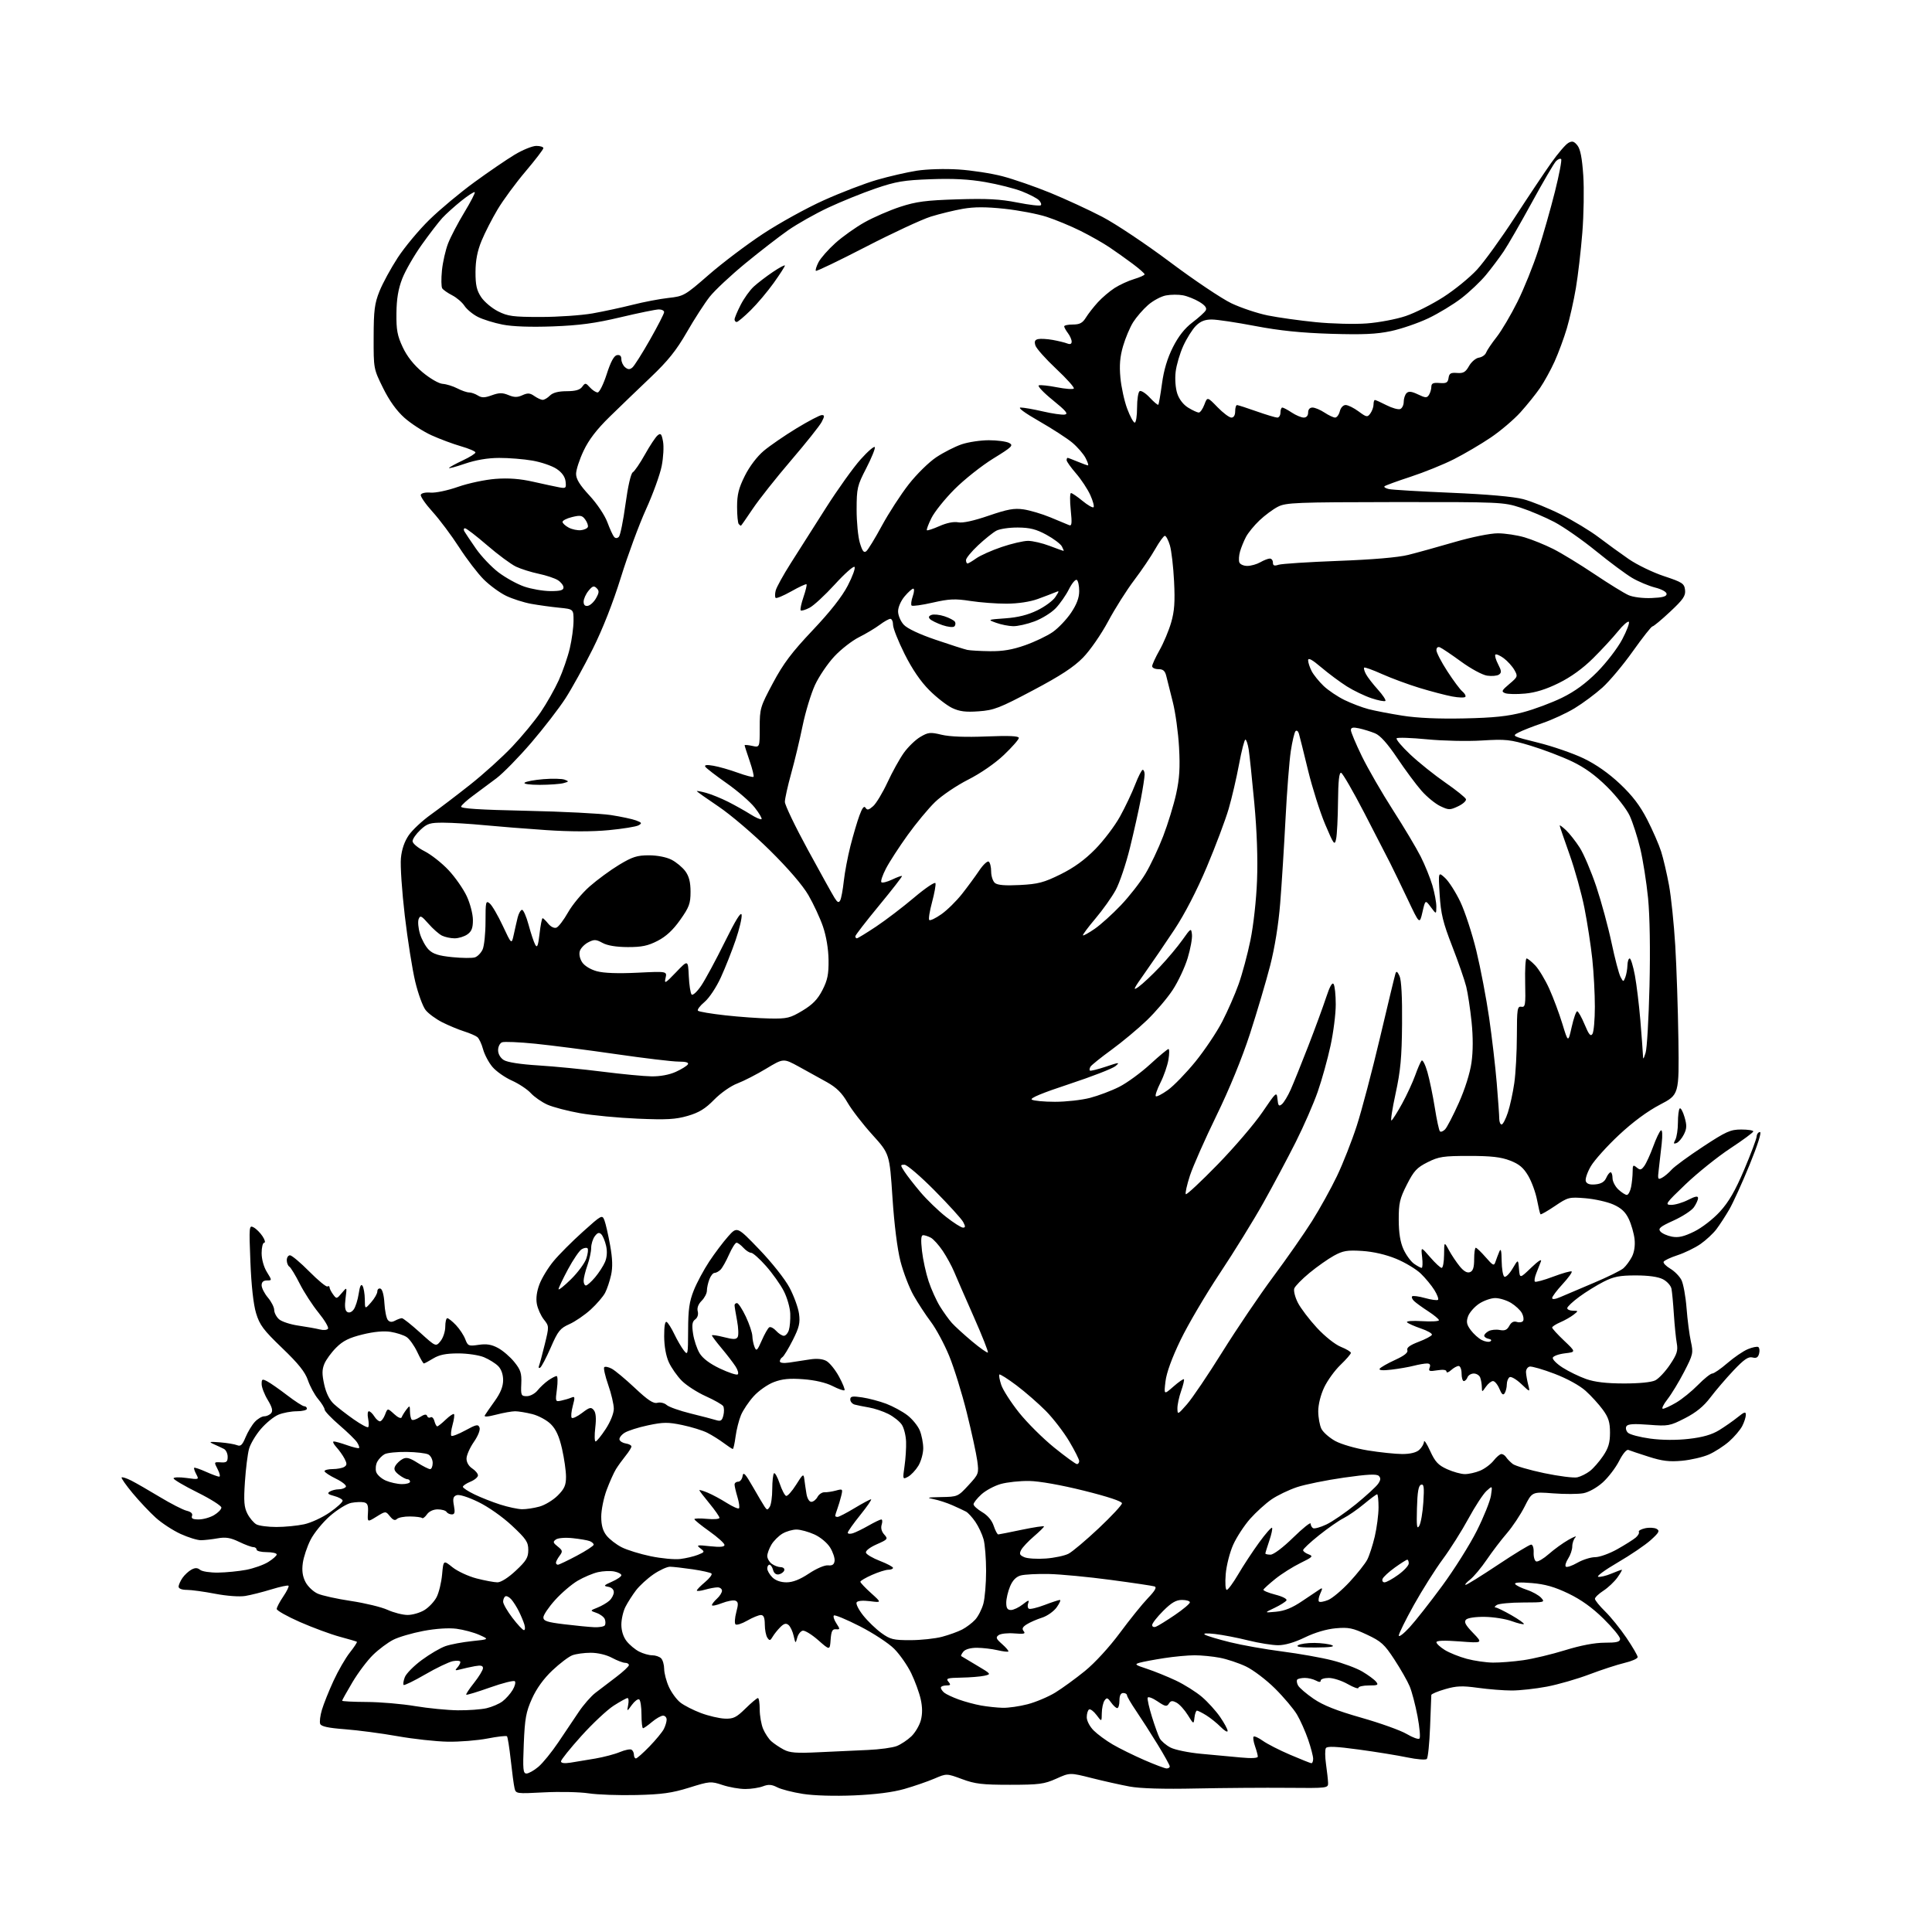 <?xml version="1.0" encoding="UTF-8" standalone="no"?>
<!-- Filename: a236f4426f6e623c379944b3af1d63ea52771df832154de888283dad02d6d939.svg -->
<!-- Created with https://svgstud.io -->
<svg
  version="1.1"
  xmlns="http://www.w3.org/2000/svg"
  xmlns:xlink="http://www.w3.org/1999/xlink"
  xmlns:svg="http://www.w3.org/2000/svg"
  xmlns:rdf="http://www.w3.org/1999/02/22-rdf-syntax-ns#"
  xmlns:cc="http://creativecommons.org/ns#"
  xmlns:dc="http://purl.org/dc/elements/1.1/"
  viewBox="0 0 768 768"
  width="768"
  height="768"
  role="img"
  aria-labelledby="titleID descID"
>
  <title id="titleID">flowers art wit bull</title>
  <desc id="descID">AI-generated SVG illustration: flowers art wit bull, created on https://svgstud.io</desc>

  <rect width="100%" height="100%" fill="white" />


  <path stroke="none" fill="black" fill-rule="evenodd" d="M253.00,713.55C246.12,713.72 237.57,713.42 234.00,712.88C230.43,712.34 222.45,712.17 216.28,712.49C205.19,713.07 205.05,713.05 204.53,710.79C204.23,709.53 203.56,704.50 203.03,699.61C202.49,694.72 201.82,690.49 201.53,690.20C201.25,689.91 197.75,690.31 193.76,691.09C189.76,691.86 182.68,692.43 178.00,692.35C173.32,692.27 164.30,691.28 157.95,690.15C151.60,689.02 142.22,687.79 137.11,687.40C130.49,686.90 127.66,686.29 127.28,685.27C126.97,684.49 127.28,681.97 127.97,679.67C128.65,677.38 130.71,672.21 132.56,668.19C134.41,664.17 137.34,659.09 139.08,656.90C140.82,654.70 142.07,652.78 141.87,652.63C141.67,652.48 138.57,651.57 135.00,650.61C131.43,649.64 124.34,647.02 119.25,644.79C114.16,642.55 110.00,640.21 110.00,639.59C110.00,638.97 111.17,636.75 112.59,634.65C114.01,632.56 114.96,630.62 114.69,630.35C114.41,630.08 111.34,630.74 107.85,631.81C104.36,632.88 99.70,634.06 97.50,634.42C95.17,634.80 90.15,634.43 85.50,633.54C81.10,632.69 76.04,632.00 74.25,632.00C72.28,632.00 71.00,631.50 71.00,630.72C71.00,630.02 71.70,628.45 72.55,627.23C73.40,626.01 75.01,624.53 76.12,623.94C77.58,623.15 78.51,623.18 79.55,624.04C80.33,624.69 83.56,625.18 86.73,625.13C89.90,625.09 94.92,624.59 97.88,624.03C100.84,623.46 104.78,622.07 106.63,620.92C108.48,619.77 110.00,618.42 110.00,617.92C110.00,617.41 108.20,617.00 106.00,617.00C103.80,617.00 102.00,616.55 102.00,616.00C102.00,615.45 101.41,615.00 100.69,615.00C99.97,615.00 97.41,614.05 95.01,612.89C91.63,611.26 89.73,610.95 86.57,611.50C84.33,611.90 81.34,612.24 79.92,612.26C78.50,612.29 74.85,611.16 71.80,609.77C68.75,608.37 64.33,605.49 61.97,603.36C59.61,601.24 55.48,596.86 52.79,593.64C50.10,590.41 48.10,587.56 48.35,587.31C48.61,587.06 50.32,587.61 52.16,588.54C54.00,589.47 59.10,592.41 63.50,595.06C67.90,597.72 72.71,600.18 74.18,600.54C75.94,600.96 76.68,601.67 76.33,602.59C75.93,603.62 76.65,604.00 78.99,604.00C80.75,604.00 83.50,603.23 85.10,602.28C86.69,601.34 88.00,599.99 88.00,599.28C88.00,598.57 83.72,595.86 78.50,593.27C73.27,590.67 69.00,588.16 69.00,587.68C69.00,587.20 71.29,587.13 74.09,587.51C79.11,588.20 79.17,588.18 78.01,586.02C77.37,584.82 77.00,583.67 77.19,583.47C77.39,583.28 79.50,583.99 81.88,585.06C84.27,586.13 86.63,587.00 87.13,587.00C87.64,587.00 87.37,585.68 86.53,584.06C85.02,581.15 85.03,581.13 87.76,581.31C90.04,581.47 90.50,581.09 90.50,579.11C90.50,577.79 89.83,576.38 89.00,575.96C88.17,575.54 86.38,574.70 85.00,574.09C82.83,573.12 83.17,573.02 87.50,573.36C90.25,573.58 93.29,574.09 94.26,574.49C95.64,575.06 96.35,574.41 97.60,571.36C98.48,569.24 100.13,566.49 101.27,565.25C102.41,564.01 104.12,563.00 105.05,563.00C105.99,563.00 107.22,562.43 107.80,561.74C108.55,560.84 108.17,559.37 106.43,556.49C105.10,554.30 104.01,551.47 104.01,550.21C104.00,548.16 104.23,548.05 106.25,549.12C107.49,549.77 111.05,552.26 114.17,554.65C117.29,557.04 120.33,559.00 120.92,559.00C121.52,559.00 122.00,559.45 122.00,560.00C122.00,560.55 120.19,561.00 117.97,561.00C115.75,561.00 112.46,561.62 110.66,562.37C108.85,563.12 105.72,565.68 103.69,568.05C101.65,570.43 99.54,573.97 99.00,575.93C98.45,577.90 97.71,583.79 97.36,589.04C96.84,596.83 97.03,599.15 98.37,601.76C99.28,603.51 100.89,605.40 101.94,605.97C103.00,606.54 106.58,607.00 109.89,607.00C113.19,607.00 118.14,606.52 120.88,605.93C123.61,605.35 128.22,603.21 131.12,601.18C134.02,599.16 136.31,597.05 136.20,596.50C136.10,595.95 134.57,595.13 132.82,594.67C130.38,594.04 129.97,593.63 131.06,592.94C131.85,592.44 133.49,592.02 134.69,592.02C135.90,592.01 137.16,591.56 137.49,591.01C137.83,590.47 136.05,589.03 133.55,587.81C131.05,586.60 129.00,585.24 129.00,584.80C129.00,584.36 130.46,583.99 132.25,583.98C134.04,583.98 136.11,583.58 136.85,583.11C137.95,582.42 137.97,581.80 136.98,579.88C136.30,578.57 134.83,576.49 133.70,575.25C132.57,574.01 132.12,573.00 132.70,573.00C133.28,573.00 135.68,573.68 138.03,574.51C140.39,575.34 142.50,575.84 142.73,575.61C142.95,575.38 142.60,574.36 141.93,573.35C141.27,572.33 138.10,569.25 134.90,566.50C131.70,563.75 129.06,560.97 129.04,560.33C129.02,559.68 127.86,557.79 126.46,556.13C125.06,554.47 123.24,551.12 122.41,548.68C121.28,545.38 118.65,542.09 112.17,535.87C104.69,528.69 103.22,526.72 101.79,522.00C100.74,518.53 99.91,511.03 99.54,501.70C98.97,487.43 99.02,486.94 100.83,487.91C101.87,488.47 103.47,490.06 104.38,491.46C105.30,492.86 105.59,494.00 105.02,494.00C104.46,494.00 104.00,495.86 104.00,498.13C104.00,500.57 104.85,503.64 106.08,505.63C108.16,509.00 108.16,509.00 106.08,509.00C104.69,509.00 104.00,509.64 104.00,510.92C104.00,511.98 105.12,514.18 106.50,515.82C107.88,517.45 109.00,519.67 109.00,520.74C109.00,521.81 109.85,523.46 110.90,524.41C111.94,525.35 115.43,526.50 118.65,526.96C121.87,527.43 125.69,528.11 127.14,528.48C128.59,528.86 130.06,528.72 130.39,528.17C130.73,527.63 129.03,524.77 126.63,521.82C124.22,518.86 120.86,513.68 119.15,510.30C117.44,506.91 115.58,503.86 115.02,503.51C114.46,503.17 114.00,502.01 114.00,500.94C114.00,499.87 114.58,499.00 115.28,499.00C115.98,499.00 119.44,501.90 122.95,505.45C126.47,509.00 129.72,511.67 130.17,511.39C130.63,511.11 131.00,511.27 131.00,511.75C131.00,512.23 131.63,513.48 132.40,514.54C133.77,516.41 133.86,516.39 135.88,513.98C137.95,511.50 137.95,511.50 137.36,516.12C136.95,519.32 137.15,520.98 138.03,521.52C138.81,522.00 139.81,521.61 140.61,520.52C141.33,519.53 142.22,516.72 142.59,514.26C143.04,511.23 143.53,510.23 144.11,511.15C144.58,511.89 144.99,514.30 145.02,516.50C145.06,520.50 145.06,520.50 147.53,517.69C148.89,516.15 150.00,514.20 150.00,513.36C150.00,512.52 150.56,512.02 151.25,512.25C151.99,512.49 152.63,514.86 152.81,518.05C152.98,521.01 153.59,524.01 154.16,524.70C154.90,525.58 155.76,525.67 157.04,524.98C158.05,524.44 159.27,524.00 159.76,524.00C160.26,524.00 163.49,526.57 166.96,529.70C173.26,535.40 173.26,535.40 175.13,533.09C176.16,531.82 177.00,529.25 177.00,527.39C177.00,525.53 177.37,524.00 177.81,524.00C178.26,524.00 179.81,525.24 181.25,526.75C182.69,528.26 184.36,530.79 184.95,532.36C185.97,535.05 186.29,535.18 190.27,534.59C193.41,534.13 195.39,534.45 197.97,535.84C199.89,536.87 202.80,539.37 204.44,541.41C206.97,544.53 207.40,545.87 207.22,550.05C207.01,554.68 207.16,555.00 209.43,555.00C210.76,555.00 212.68,553.97 213.68,552.71C214.68,551.46 216.61,549.66 217.97,548.71C219.33,547.77 220.81,547.00 221.26,547.00C221.70,547.00 221.76,549.32 221.39,552.14C220.72,557.19 220.75,557.28 223.10,556.77C224.42,556.49 226.23,555.95 227.13,555.57C228.57,554.96 228.63,555.34 227.68,558.91C227.09,561.12 226.91,563.24 227.27,563.61C227.64,563.98 229.49,563.10 231.37,561.67C234.36,559.39 234.96,559.24 236.03,560.54C236.88,561.56 237.07,563.78 236.63,567.52C236.27,570.53 236.33,573.00 236.76,573.00C237.18,573.00 238.99,570.78 240.77,568.06C242.67,565.16 244.00,561.83 244.00,560.00C244.00,558.28 243.00,554.00 241.77,550.50C240.55,546.99 239.84,543.83 240.19,543.48C240.54,543.13 241.88,543.39 243.16,544.07C244.45,544.74 248.59,548.19 252.36,551.73C257.58,556.64 259.72,558.04 261.32,557.63C262.48,557.32 264.13,557.72 265.00,558.50C265.86,559.28 270.15,560.80 274.53,561.88C278.92,562.96 283.49,564.15 284.70,564.53C286.50,565.08 287.03,564.74 287.55,562.66C287.90,561.26 287.87,559.60 287.48,558.96C287.09,558.33 283.99,556.57 280.60,555.04C277.21,553.52 272.92,550.76 271.06,548.91C269.21,547.06 266.88,543.73 265.87,541.52C264.73,539.01 264.04,535.12 264.02,531.19C264.01,527.10 264.36,525.11 265.03,525.52C265.60,525.87 266.96,528.03 268.05,530.33C269.15,532.62 270.82,535.51 271.77,536.74C273.44,538.92 273.50,538.66 273.54,528.74C273.56,520.57 274.02,517.38 275.78,512.96C276.99,509.91 279.77,504.74 281.94,501.46C284.11,498.18 287.49,493.70 289.45,491.50C293.01,487.50 293.01,487.50 301.82,496.66C306.78,501.82 312.02,508.44 313.82,511.81C315.57,515.10 317.28,519.79 317.62,522.21C318.12,525.88 317.70,527.65 315.13,532.74C313.43,536.10 311.58,539.14 311.02,539.49C310.46,539.83 310.00,540.58 310.00,541.15C310.00,541.78 311.48,541.97 313.75,541.64C315.81,541.34 319.44,540.79 321.81,540.41C324.60,539.96 326.94,540.16 328.46,540.98C329.75,541.67 332.02,544.46 333.50,547.19C334.99,549.91 335.97,552.36 335.70,552.64C335.42,552.91 333.29,552.17 330.97,550.98C328.31,549.63 324.00,548.62 319.39,548.27C313.82,547.85 310.95,548.13 307.58,549.42C305.13,550.35 301.53,552.88 299.59,555.04C297.64,557.19 295.37,560.57 294.55,562.54C293.73,564.51 292.76,568.34 292.40,571.06C292.04,573.78 291.55,576.00 291.30,576.00C291.06,576.00 289.43,574.93 287.68,573.62C285.93,572.31 283.00,570.48 281.16,569.55C279.33,568.62 274.86,567.24 271.24,566.48C265.55,565.29 263.68,565.30 257.60,566.59C253.72,567.40 249.49,568.76 248.21,569.60C246.93,570.44 246.05,571.66 246.27,572.31C246.48,572.97 247.63,573.64 248.83,573.82C250.02,574.00 251.00,574.52 251.00,574.99C251.00,575.46 249.97,577.12 248.71,578.67C247.45,580.23 245.72,582.62 244.86,584.00C244.01,585.38 242.34,589.10 241.15,592.29C239.97,595.47 239.00,600.25 239.00,602.90C239.00,606.29 239.63,608.53 241.09,610.39C242.25,611.86 244.95,613.95 247.10,615.05C249.25,616.15 254.46,617.76 258.68,618.63C262.90,619.51 268.19,620.00 270.43,619.72C272.67,619.45 275.80,618.71 277.40,618.08C280.17,616.98 280.22,616.88 278.40,615.48C276.69,614.16 277.08,614.08 282.25,614.65C286.26,615.08 288.00,614.93 288.00,614.14C288.00,613.51 285.31,611.08 282.03,608.75C278.74,606.41 276.04,604.23 276.03,603.90C276.01,603.57 278.25,603.51 281.00,603.77C283.75,604.04 286.00,603.85 286.00,603.36C286.00,602.87 284.20,600.29 282.00,597.62C279.80,594.96 278.00,592.60 278.00,592.38C278.00,592.16 279.49,592.60 281.32,593.36C283.15,594.12 286.56,595.96 288.91,597.45C291.27,598.93 293.44,599.89 293.75,599.58C294.07,599.27 293.80,597.27 293.16,595.14C292.52,593.01 292.00,590.76 292.00,590.13C292.00,589.51 292.64,589.00 293.43,589.00C294.22,589.00 295.01,587.99 295.19,586.75C295.46,584.93 296.24,585.75 299.25,591.00C301.30,594.58 303.43,598.17 303.99,599.00C304.89,600.33 305.11,600.33 305.98,599.00C306.53,598.17 306.98,594.99 306.98,591.92C306.99,588.85 307.30,586.03 307.67,585.66C308.04,585.29 309.05,587.10 309.92,589.68C310.79,592.26 311.95,594.49 312.50,594.65C313.05,594.80 314.83,592.81 316.46,590.22C319.18,585.87 319.44,585.70 319.73,588.00C319.90,589.38 320.28,591.96 320.57,593.75C320.87,595.64 321.68,597.00 322.51,597.00C323.29,597.00 324.40,596.13 324.97,595.06C325.54,594.00 326.79,593.16 327.75,593.20C328.71,593.24 330.76,592.94 332.30,592.52C334.98,591.79 335.07,591.88 334.40,594.63C334.02,596.21 333.32,598.54 332.85,599.82C332.38,601.09 332.00,602.33 332.00,602.57C332.00,602.80 332.43,603.00 332.95,603.00C333.47,603.00 336.51,601.43 339.70,599.50C342.89,597.58 345.84,596.00 346.25,596.00C346.66,596.00 344.74,598.79 342.00,602.20C339.25,605.61 337.00,608.79 337.00,609.27C337.00,609.74 337.92,609.84 339.04,609.49C340.16,609.13 342.97,607.76 345.29,606.43C347.60,605.11 349.87,604.02 350.32,604.01C350.77,604.01 350.84,604.93 350.48,606.07C350.06,607.38 350.44,608.83 351.49,609.99C353.08,611.75 352.94,611.94 348.49,613.90C345.76,615.11 343.99,616.49 344.23,617.23C344.45,617.93 346.96,619.40 349.81,620.50C352.65,621.60 354.98,622.84 354.99,623.25C354.99,623.66 354.16,624.00 353.13,624.00C352.10,624.00 349.17,624.92 346.63,626.05C344.08,627.17 342.00,628.40 342.00,628.77C342.00,629.14 343.91,631.17 346.25,633.27C350.50,637.10 350.50,637.10 345.84,636.50C342.98,636.14 340.92,636.32 340.52,636.97C340.16,637.56 341.32,639.89 343.12,642.15C344.91,644.41 348.16,647.55 350.34,649.13C353.88,651.69 355.11,652.00 361.90,651.99C366.08,651.98 371.75,651.38 374.50,650.64C377.25,649.91 380.85,648.61 382.50,647.75C384.15,646.89 386.47,645.13 387.65,643.85C388.84,642.56 390.30,639.70 390.90,637.50C391.50,635.30 391.99,629.45 391.99,624.50C391.99,619.55 391.54,613.87 390.98,611.88C390.43,609.89 388.97,606.78 387.74,604.98C386.51,603.17 384.82,601.33 384.00,600.89C383.18,600.45 380.75,599.32 378.61,598.37C376.47,597.42 373.10,596.32 371.11,595.93C368.11,595.35 368.62,595.21 374.12,595.11C380.65,595.00 380.80,594.94 384.96,590.43C389.08,585.96 389.15,585.75 388.48,580.68C388.09,577.83 386.21,569.20 384.30,561.50C382.38,553.80 379.24,543.67 377.32,539.00C375.40,534.33 372.13,528.23 370.04,525.46C367.96,522.70 364.85,517.94 363.13,514.89C361.42,511.85 359.09,505.79 357.96,501.43C356.70,496.53 355.48,486.83 354.77,476.07C353.62,458.65 353.62,458.65 346.77,451.07C343.00,446.91 338.56,441.16 336.91,438.30C334.69,434.46 332.54,432.33 328.70,430.17C325.84,428.56 320.79,425.77 317.47,423.96C311.43,420.67 311.43,420.67 304.58,424.80C300.81,427.08 295.65,429.72 293.11,430.69C290.49,431.68 286.51,434.47 283.88,437.15C280.35,440.76 277.87,442.27 273.38,443.58C268.55,444.98 265.02,445.18 253.50,444.69C245.80,444.36 235.48,443.38 230.56,442.51C225.64,441.64 219.79,440.10 217.56,439.10C215.33,438.09 212.38,436.04 211.00,434.53C209.62,433.02 206.23,430.78 203.47,429.54C200.70,428.31 197.22,425.86 195.74,424.10C194.26,422.35 192.59,419.18 192.02,417.07C191.45,414.96 190.43,412.79 189.74,412.25C189.06,411.70 186.70,410.69 184.50,409.99C182.30,409.30 178.41,407.68 175.85,406.40C173.29,405.11 170.29,402.91 169.18,401.50C168.06,400.08 166.21,395.01 165.06,390.21C163.91,385.42 162.04,373.62 160.91,364.00C159.78,354.38 159.08,344.09 159.37,341.14C159.70,337.61 160.78,334.49 162.51,331.98C163.96,329.89 167.88,326.23 171.23,323.84C174.57,321.45 181.63,316.09 186.90,311.91C192.18,307.74 199.71,300.94 203.63,296.79C207.55,292.65 212.66,286.45 214.99,283.01C217.32,279.58 220.53,273.90 222.13,270.38C223.72,266.86 225.69,261.18 226.50,257.74C227.31,254.31 227.98,249.39 227.99,246.82C228.00,242.14 228.00,242.14 222.25,241.57C219.09,241.26 214.08,240.56 211.12,240.03C208.16,239.49 203.67,238.05 201.14,236.83C198.62,235.60 194.62,232.67 192.26,230.31C189.90,227.95 185.50,222.20 182.49,217.53C179.47,212.85 174.73,206.51 171.94,203.44C169.16,200.37 167.06,197.33 167.27,196.69C167.50,196.01 169.14,195.65 171.17,195.82C173.13,195.99 177.95,194.98 182.09,193.52C186.17,192.09 192.88,190.67 197.00,190.36C202.24,189.97 206.76,190.32 212.00,191.51C216.12,192.44 220.77,193.44 222.33,193.73C224.94,194.21 225.13,194.04 224.83,191.41C224.61,189.53 223.40,187.82 221.26,186.39C219.47,185.19 215.16,183.71 211.67,183.10C208.19,182.50 202.22,182.01 198.42,182.03C193.90,182.04 189.18,182.84 184.81,184.33C181.13,185.59 178.29,186.34 178.50,186.01C178.70,185.68 181.15,184.34 183.93,183.03C186.72,181.73 189.00,180.30 189.00,179.86C189.00,179.42 186.41,178.31 183.25,177.40C180.09,176.49 174.80,174.52 171.50,173.02C168.20,171.52 163.37,168.39 160.77,166.08C157.64,163.29 154.77,159.29 152.27,154.23C148.51,146.61 148.50,146.57 148.53,134.05C148.55,123.37 148.90,120.65 150.84,115.79C152.09,112.65 155.37,106.63 158.12,102.41C160.88,98.19 166.54,91.40 170.71,87.33C174.88,83.25 182.90,76.56 188.53,72.46C194.16,68.35 201.38,63.42 204.57,61.50C207.77,59.57 211.65,58.00 213.19,58.00C214.74,58.00 216.00,58.40 216.00,58.89C216.00,59.38 212.81,63.54 208.92,68.14C205.02,72.74 200.02,79.53 197.81,83.24C195.60,86.94 192.72,92.57 191.42,95.74C189.76,99.77 189.04,103.49 189.02,108.10C189.01,113.31 189.48,115.42 191.26,118.10C192.50,119.97 195.52,122.51 197.97,123.75C201.88,125.73 203.94,126.00 214.96,126.00C221.86,126.00 231.10,125.36 235.50,124.59C239.90,123.81 247.10,122.26 251.50,121.15C255.90,120.03 262.31,118.81 265.74,118.43C271.80,117.76 272.26,117.50 281.74,109.24C287.11,104.56 296.79,97.24 303.26,92.98C309.73,88.71 320.60,82.70 327.43,79.63C334.26,76.55 343.79,72.89 348.60,71.50C353.41,70.11 360.53,68.47 364.42,67.86C368.45,67.23 375.61,67.02 381.02,67.37C386.26,67.70 394.14,68.92 398.52,70.07C402.91,71.22 411.45,74.18 417.50,76.65C423.55,79.13 432.86,83.42 438.18,86.20C443.51,88.98 455.66,97.10 465.18,104.24C474.71,111.38 485.65,118.72 489.50,120.56C493.35,122.39 499.88,124.57 504.00,125.40C508.12,126.23 516.67,127.43 523.00,128.06C529.33,128.70 538.44,128.93 543.26,128.57C548.08,128.22 555.08,126.89 558.80,125.63C562.53,124.37 569.26,120.98 573.76,118.09C578.26,115.21 584.28,110.29 587.15,107.17C590.01,104.05 596.74,94.75 602.10,86.50C607.46,78.25 614.01,68.44 616.67,64.69C619.33,60.95 622.37,57.40 623.43,56.81C624.99,55.94 625.69,56.14 627.04,57.80C628.21,59.24 628.90,62.78 629.37,69.68C629.74,75.08 629.57,85.35 629.00,92.50C628.43,99.65 627.28,109.55 626.44,114.50C625.61,119.45 623.99,126.65 622.85,130.50C621.71,134.35 619.52,140.28 617.98,143.69C616.44,147.09 613.84,151.82 612.20,154.20C610.57,156.59 607.07,160.93 604.45,163.85C601.82,166.77 596.48,171.31 592.58,173.94C588.69,176.57 582.12,180.43 578.00,182.52C573.88,184.62 566.10,187.76 560.73,189.52C555.35,191.28 550.69,192.98 550.36,193.31C550.03,193.63 550.83,194.14 552.13,194.42C553.43,194.71 564.62,195.37 577.00,195.89C591.32,196.50 601.68,197.42 605.50,198.42C608.80,199.29 615.55,202.02 620.50,204.50C625.45,206.98 632.20,211.07 635.50,213.58C638.80,216.09 644.19,220.00 647.47,222.26C650.75,224.52 657.05,227.57 661.47,229.03C668.76,231.45 669.53,231.95 669.83,234.50C670.11,236.84 669.13,238.28 663.92,243.15C660.49,246.37 657.32,249.00 656.88,249.00C656.45,249.00 652.95,253.44 649.10,258.86C645.26,264.28 639.80,270.79 636.97,273.34C634.14,275.88 629.19,279.56 625.96,281.52C622.74,283.48 616.99,286.14 613.20,287.43C609.40,288.72 605.08,290.42 603.59,291.20C600.95,292.58 601.15,292.68 611.41,295.22C617.19,296.65 625.34,299.47 629.51,301.47C634.45,303.85 639.47,307.37 643.95,311.59C648.90,316.26 651.92,320.21 654.78,325.78C656.96,330.03 659.46,335.75 660.33,338.50C661.20,341.25 662.60,347.26 663.45,351.85C664.30,356.45 665.42,367.25 665.94,375.85C666.46,384.46 667.02,401.32 667.19,413.32C667.48,435.15 667.48,435.15 659.79,439.16C654.86,441.74 649.03,446.05 643.53,451.20C638.81,455.61 633.79,461.20 632.37,463.62C630.96,466.04 630.06,468.72 630.39,469.58C630.80,470.64 632.01,471.03 634.24,470.81C636.48,470.60 637.81,469.79 638.49,468.25C639.03,467.01 639.82,466.00 640.24,466.00C640.66,466.00 641.00,467.05 641.00,468.33C641.00,469.60 642.04,471.63 643.31,472.83C644.59,474.02 646.11,475.00 646.69,475.00C647.27,475.00 648.03,473.59 648.38,471.87C648.72,470.16 649.00,467.40 649.00,465.75C649.00,463.11 649.19,462.91 650.61,464.09C651.98,465.22 652.43,465.13 653.64,463.48C654.42,462.41 656.01,458.92 657.18,455.73C658.34,452.55 659.71,449.68 660.23,449.36C660.80,449.00 660.93,451.07 660.55,454.64C660.21,457.86 659.69,462.45 659.39,464.82C658.90,468.78 659.01,469.06 660.69,468.17C661.70,467.63 663.42,466.18 664.51,464.94C665.61,463.71 671.19,459.61 676.92,455.85C686.17,449.77 687.88,449.00 692.17,449.00C694.83,449.00 696.99,449.34 696.97,449.75C696.95,450.16 692.84,453.20 687.82,456.50C682.81,459.80 674.84,466.20 670.10,470.71C662.10,478.35 661.70,478.93 664.29,478.96C665.82,478.98 668.86,478.09 671.04,476.98C673.91,475.51 675.00,475.32 675.00,476.26C675.00,476.97 674.26,478.61 673.35,479.91C672.45,481.20 668.81,483.57 665.27,485.18C659.95,487.59 659.04,488.34 660.02,489.52C660.67,490.31 662.73,491.23 664.61,491.59C667.19,492.07 669.34,491.58 673.45,489.57C676.53,488.06 680.96,484.63 683.69,481.65C687.23,477.77 689.77,473.38 693.33,464.99C695.98,458.73 698.22,452.79 698.29,451.80C698.36,450.81 698.96,450.00 699.62,450.00C700.34,450.00 698.68,455.23 695.49,463.02C692.57,470.17 688.93,478.16 687.42,480.77C685.91,483.37 683.60,486.91 682.30,488.64C681.00,490.36 678.14,493.01 675.96,494.53C673.77,496.05 669.64,498.05 666.79,498.98C663.94,499.91 661.47,501.09 661.30,501.61C661.12,502.13 662.34,503.36 664.00,504.34C665.65,505.32 667.63,507.33 668.39,508.81C669.15,510.29 670.07,515.33 670.43,520.00C670.79,524.67 671.57,530.65 672.15,533.28C673.16,537.82 673.03,538.43 669.49,545.28C667.44,549.25 664.44,554.19 662.83,556.25C661.22,558.31 660.41,560.00 661.02,560.00C661.64,560.00 664.02,558.90 666.32,557.55C668.62,556.20 672.51,553.05 674.96,550.55C677.41,548.05 679.97,546.00 680.65,546.00C681.32,546.00 684.03,544.13 686.67,541.85C689.31,539.57 692.95,537.08 694.78,536.32C696.60,535.56 698.48,535.18 698.95,535.47C699.42,535.76 699.57,536.94 699.27,538.08C698.87,539.62 698.17,540.02 696.62,539.61C695.00,539.19 693.27,540.38 689.10,544.78C686.13,547.93 681.99,552.76 679.90,555.52C677.24,559.04 674.24,561.49 669.81,563.76C663.77,566.85 663.15,566.96 655.39,566.36C649.47,565.90 647.08,566.06 646.53,566.96C646.11,567.64 646.38,568.79 647.13,569.53C647.88,570.26 651.88,571.31 656.00,571.87C660.72,572.50 666.41,572.54 671.35,571.97C676.82,571.35 680.45,570.31 683.35,568.54C685.63,567.14 688.96,564.82 690.75,563.37C693.41,561.22 694.00,561.05 694.00,562.42C694.00,563.34 693.35,565.36 692.55,566.90C691.75,568.44 689.41,571.18 687.35,573.00C685.29,574.81 681.68,577.14 679.33,578.18C676.98,579.22 672.17,580.34 668.65,580.67C663.60,581.14 660.78,580.80 655.37,579.07C651.59,577.87 647.96,576.65 647.30,576.37C646.61,576.08 645.06,577.92 643.63,580.75C642.27,583.43 639.35,587.26 637.14,589.26C634.81,591.36 631.56,593.18 629.42,593.58C627.39,593.96 621.97,593.99 617.38,593.63C609.03,592.99 609.03,592.99 606.06,598.89C604.42,602.13 601.25,606.90 599.02,609.48C596.79,612.06 593.18,616.79 591.01,619.99C588.83,623.19 585.85,626.76 584.39,627.91C582.93,629.06 582.13,630.00 582.62,630.00C583.10,630.00 588.90,626.40 595.50,622.00C602.10,617.60 608.02,614.00 608.65,614.00C609.30,614.00 609.73,615.36 609.65,617.14C609.57,618.87 610.03,620.47 610.68,620.70C611.33,620.93 613.58,619.60 615.68,617.75C617.78,615.89 621.30,613.35 623.50,612.10C625.70,610.85 626.94,610.40 626.25,611.11C625.56,611.82 625.00,613.45 625.00,614.74C625.00,616.02 624.26,618.19 623.36,619.57C622.47,620.94 622.05,622.38 622.43,622.76C622.82,623.15 624.88,622.46 627.02,621.23C629.15,620.01 632.33,619.00 634.08,619.00C635.83,619.00 639.79,617.58 642.88,615.84C645.97,614.11 649.28,612.02 650.23,611.21C651.18,610.40 651.73,609.38 651.47,608.95C651.20,608.52 652.32,607.87 653.95,607.51C655.59,607.15 657.64,607.26 658.53,607.75C659.88,608.51 659.51,609.21 656.19,612.21C654.02,614.17 648.11,618.18 643.04,621.13C637.97,624.09 634.50,626.64 635.31,626.80C636.13,626.97 638.48,626.41 640.52,625.55C642.57,624.70 644.44,624.00 644.69,624.00C644.94,624.00 644.15,625.38 642.95,627.07C641.75,628.75 639.25,631.12 637.40,632.32C635.54,633.52 634.02,634.97 634.01,635.55C634.01,636.12 635.82,638.37 638.05,640.55C640.28,642.72 644.10,647.46 646.55,651.07C649.00,654.69 651.00,658.13 651.00,658.72C651.00,659.32 648.64,660.36 645.75,661.04C642.86,661.73 636.58,663.78 631.78,665.60C626.98,667.42 619.40,669.61 614.92,670.46C610.44,671.31 604.16,672.00 600.96,672.00C597.76,672.00 591.72,671.52 587.53,670.94C581.24,670.07 578.97,670.16 574.46,671.47C571.46,672.34 568.99,673.38 568.97,673.78C568.96,674.18 568.74,679.87 568.48,686.44C568.23,693.01 567.64,698.76 567.18,699.22C566.73,699.67 563.24,699.39 559.43,698.60C555.62,697.80 546.93,696.39 540.12,695.47C531.09,694.24 527.56,694.09 527.06,694.91C526.67,695.53 526.70,698.39 527.11,701.27C527.52,704.14 527.89,707.48 527.93,708.67C528.00,710.82 527.83,710.84 511.75,710.69C502.81,710.61 486.50,710.73 475.50,710.95C462.41,711.23 453.25,710.96 449.00,710.17C445.43,709.50 438.63,707.99 433.90,706.79C425.31,704.62 425.31,704.62 419.90,707.05C415.08,709.21 413.10,709.47 401.50,709.48C390.44,709.48 387.59,709.15 382.40,707.21C376.29,704.95 376.29,704.95 371.43,707.03C368.76,708.17 363.41,710.02 359.54,711.13C354.90,712.46 348.07,713.33 339.50,713.70C331.73,714.03 323.54,713.79 319.15,713.10C315.11,712.47 310.53,711.29 308.96,710.48C306.76,709.34 305.47,709.25 303.31,710.08C301.76,710.67 298.59,711.16 296.26,711.16C293.93,711.16 289.86,710.45 287.22,709.57C282.57,708.03 282.15,708.06 273.96,710.62C267.12,712.75 263.11,713.31 253.00,713.55zM209.29,705.00C210.14,705.00 212.28,703.80 214.02,702.33C215.77,700.86 219.33,696.47 221.95,692.58C224.56,688.69 228.23,683.23 230.10,680.45C231.97,677.67 234.92,674.30 236.66,672.95C238.39,671.60 242.10,668.77 244.91,666.66C247.71,664.54 250.00,662.40 250.00,661.91C250.00,661.41 249.32,661.00 248.50,661.00C247.67,661.00 245.31,660.10 243.26,659.00C241.05,657.81 237.62,657.00 234.83,657.00C232.25,657.00 228.95,657.45 227.51,658.00C226.07,658.54 222.49,661.26 219.57,664.02C216.09,667.31 213.29,671.20 211.47,675.24C209.09,680.54 208.63,683.11 208.21,693.21C207.79,703.43 207.93,705.00 209.29,705.00zM463.75,702.99C464.44,702.99 465.00,702.62 465.00,702.17C465.00,701.71 462.82,697.77 460.15,693.42C457.48,689.06 453.65,683.09 451.65,680.15C449.64,677.21 448.00,674.39 448.00,673.90C448.00,673.40 447.32,673.00 446.50,673.00C445.50,673.00 445.00,674.00 445.00,676.00C445.00,677.65 444.60,679.00 444.12,679.00C443.64,679.00 442.53,677.99 441.67,676.75C440.32,674.83 439.94,674.72 439.06,676.00C438.49,676.83 438.01,679.08 437.98,681.00C437.94,684.50 437.94,684.50 435.88,681.74C434.75,680.23 433.41,679.24 432.91,679.55C432.41,679.86 432.00,681.25 432.00,682.64C432.00,684.05 433.20,686.35 434.75,687.89C436.26,689.40 439.66,691.90 442.31,693.45C444.96,695.00 450.58,697.77 454.81,699.62C459.04,701.46 463.06,702.98 463.75,702.99zM226.75,700.69C228.81,700.37 233.26,699.64 236.64,699.05C240.01,698.47 244.42,697.31 246.43,696.46C248.44,695.62 250.52,695.20 251.04,695.53C251.57,695.85 252.00,696.77 252.00,697.56C252.00,698.35 252.35,699.00 252.79,699.00C253.22,699.00 255.64,696.86 258.17,694.25C260.70,691.64 263.27,688.52 263.88,687.32C264.50,686.11 265.00,684.43 265.00,683.57C265.00,682.70 264.36,682.00 263.58,682.00C262.79,682.00 260.82,683.12 259.18,684.50C257.55,685.88 255.94,687.00 255.61,687.00C255.27,687.00 255.00,684.55 255.00,681.56C255.00,678.57 254.59,675.86 254.09,675.55C253.59,675.24 252.28,676.22 251.18,677.72C249.19,680.46 249.19,680.46 249.71,677.73C250.00,676.23 249.88,675.00 249.45,675.00C249.03,675.00 246.54,676.37 243.93,678.04C241.33,679.72 235.55,685.13 231.10,690.07C226.64,695.02 223.00,699.56 223.00,700.16C223.00,700.87 224.34,701.06 226.75,700.69zM521.25,700.90C521.66,700.96 522.00,700.17 522.00,699.16C522.00,698.14 521.10,694.69 520.00,691.49C518.89,688.28 516.91,683.82 515.58,681.58C514.26,679.34 510.32,674.67 506.84,671.21C503.35,667.74 498.14,663.80 495.26,662.43C492.38,661.07 487.71,659.51 484.88,658.98C482.04,658.44 477.55,658.00 474.88,658.00C472.22,658.00 466.77,658.51 462.77,659.13C458.77,659.75 454.40,660.57 453.05,660.95C450.87,661.56 451.19,661.83 455.93,663.38C458.86,664.34 464.03,666.44 467.42,668.03C470.80,669.63 475.48,672.57 477.80,674.56C480.13,676.55 483.37,680.13 485.01,682.52C486.66,684.91 488.00,687.40 488.00,688.07C488.00,688.73 486.76,688.02 485.25,686.49C483.74,684.96 481.15,682.88 479.50,681.86C477.85,680.84 476.19,680.01 475.82,680.00C475.44,680.00 474.99,681.24 474.82,682.75C474.50,685.50 474.50,685.50 472.16,681.74C470.87,679.67 468.87,677.46 467.70,676.84C466.02,675.94 465.39,676.02 464.64,677.22C463.81,678.52 463.19,678.39 460.11,676.30C458.15,674.97 456.39,674.33 456.21,674.87C456.03,675.42 456.79,678.83 457.91,682.44C459.03,686.06 460.42,689.91 461.00,691.00C461.58,692.09 463.51,693.74 465.28,694.67C467.05,695.59 472.55,696.72 477.50,697.17C482.45,697.62 489.54,698.28 493.25,698.63C497.45,699.03 500.00,698.90 500.00,698.28C500.00,697.74 499.50,695.86 498.88,694.10C498.27,692.34 498.02,690.65 498.33,690.34C498.63,690.03 500.30,690.79 502.03,692.02C503.77,693.26 508.63,695.74 512.84,697.54C517.05,699.34 520.84,700.85 521.25,700.90zM325.50,696.54C331.55,696.25 340.32,695.84 345.00,695.64C349.68,695.44 354.85,694.73 356.50,694.07C358.15,693.41 360.74,691.69 362.27,690.23C363.79,688.78 365.48,685.92 366.04,683.87C366.72,681.33 366.70,678.63 365.99,675.44C365.41,672.85 363.71,668.21 362.22,665.12C360.72,662.03 357.69,657.68 355.47,655.44C353.25,653.21 347.11,649.18 341.78,646.46C336.47,643.75 331.84,641.83 331.48,642.18C331.13,642.54 331.57,643.94 332.47,645.31C333.99,647.64 333.98,647.78 332.30,647.65C330.87,647.53 330.44,648.37 330.19,651.78C329.88,656.07 329.88,656.07 325.26,652.00C322.71,649.76 319.95,648.06 319.11,648.22C318.27,648.38 317.28,649.63 316.91,651.01C316.24,653.44 316.21,653.43 315.49,650.27C315.09,648.50 314.17,646.55 313.45,645.96C312.47,645.14 311.64,645.36 310.18,646.82C309.11,647.89 307.73,649.61 307.13,650.64C306.18,652.25 305.90,652.30 305.03,651.00C304.48,650.17 304.02,647.81 304.02,645.75C304.00,643.03 303.57,642.00 302.45,642.00C301.59,642.00 299.15,643.01 297.02,644.23C294.88,645.46 292.79,646.12 292.37,645.70C291.95,645.28 292.09,643.12 292.68,640.89C293.57,637.58 293.50,636.75 292.32,636.29C291.53,635.99 289.11,636.44 286.94,637.29C284.77,638.14 283.00,638.50 283.00,638.07C283.00,637.65 283.90,636.50 285.00,635.50C286.10,634.50 287.00,633.08 287.00,632.35C287.00,631.61 286.21,631.00 285.24,631.00C284.28,631.00 282.03,631.42 280.24,631.93C278.46,632.44 277.00,632.59 277.00,632.25C277.00,631.92 278.46,630.42 280.25,628.92C282.04,627.42 283.20,625.89 282.83,625.51C282.46,625.13 279.09,624.37 275.33,623.82C271.57,623.27 267.53,622.81 266.34,622.80C265.16,622.79 262.20,624.15 259.76,625.82C257.33,627.49 254.21,630.35 252.82,632.18C251.43,634.01 249.55,636.94 248.65,638.70C247.74,640.46 247.00,643.66 247.00,645.82C247.00,648.27 247.78,650.72 249.09,652.39C250.24,653.85 252.46,655.71 254.04,656.52C255.61,657.33 257.96,658.00 259.25,658.00C260.54,658.00 262.14,658.54 262.80,659.20C263.46,659.86 264.01,661.77 264.02,663.45C264.03,665.13 264.88,668.34 265.90,670.58C266.92,672.82 268.97,675.62 270.46,676.79C271.95,677.96 275.63,679.84 278.65,680.97C281.66,682.10 285.92,683.09 288.11,683.18C291.53,683.31 292.68,682.75 296.33,679.17C298.67,676.87 300.90,675.00 301.29,675.00C301.68,675.00 302.00,677.04 302.00,679.53C302.00,682.02 302.61,685.51 303.36,687.28C304.11,689.05 305.57,691.26 306.61,692.18C307.65,693.11 309.85,694.59 311.50,695.47C313.94,696.78 316.56,696.98 325.50,696.54zM564.26,691.11C564.68,690.70 564.33,686.71 563.49,682.24C562.64,677.77 561.24,672.42 560.37,670.35C559.51,668.28 556.78,663.49 554.30,659.70C550.32,653.60 549.05,652.45 543.32,649.77C537.69,647.14 536.07,646.81 530.95,647.27C527.29,647.60 522.64,648.98 518.70,650.90C514.63,652.88 510.81,654.00 508.09,654.00C505.75,654.00 500.38,653.14 496.17,652.09C491.95,651.03 486.02,649.89 483.00,649.54C479.56,649.15 478.06,649.26 479.00,649.82C479.82,650.32 484.32,651.67 489.00,652.82C493.68,653.98 502.98,655.63 509.69,656.49C516.39,657.35 525.35,658.94 529.60,660.03C533.85,661.11 539.20,663.10 541.49,664.44C543.78,665.79 546.24,667.59 546.95,668.44C548.09,669.81 547.74,670.00 544.12,670.00C541.86,670.00 540.00,670.42 540.00,670.94C540.00,671.46 538.09,670.79 535.75,669.45C533.41,668.12 530.04,667.02 528.25,667.01C526.46,667.01 525.00,667.47 525.00,668.04C525.00,668.75 524.40,668.75 523.07,668.04C522.00,667.47 520.05,667.00 518.73,667.00C517.41,667.00 516.05,667.28 515.70,667.63C515.35,667.98 515.48,669.03 515.99,669.98C516.49,670.92 519.29,673.32 522.20,675.31C526.02,677.92 531.31,680.01 541.19,682.83C548.72,684.97 556.82,687.88 559.19,689.29C561.56,690.70 563.84,691.52 564.26,691.11zM182.00,679.87C186.12,679.91 191.27,679.54 193.42,679.04C195.58,678.54 198.43,677.32 199.75,676.32C201.07,675.32 202.89,673.28 203.78,671.79C204.68,670.30 205.07,668.74 204.66,668.33C204.24,667.91 199.81,669.02 194.80,670.80C189.79,672.58 185.53,673.87 185.34,673.67C185.14,673.47 186.55,671.33 188.48,668.91C190.40,666.48 191.98,663.88 191.99,663.12C192.00,662.11 191.14,661.90 188.75,662.33C186.96,662.66 184.38,663.23 183.00,663.60C180.94,664.15 180.72,664.04 181.75,662.94C182.44,662.20 183.00,661.18 183.00,660.67C183.00,660.17 181.66,660.02 180.03,660.34C178.40,660.67 173.44,663.04 169.01,665.62C164.58,668.19 160.73,670.06 160.45,669.79C160.17,669.51 160.38,668.12 160.92,666.71C161.46,665.29 164.49,662.22 167.67,659.88C170.84,657.53 175.09,655.04 177.12,654.35C179.15,653.65 183.89,652.76 187.66,652.37C194.50,651.66 194.50,651.66 190.50,649.88C188.30,648.90 184.21,647.81 181.41,647.45C178.31,647.06 173.18,647.40 168.27,648.33C163.84,649.17 158.46,650.74 156.32,651.84C154.17,652.93 150.57,655.62 148.32,657.81C146.06,660.00 142.37,664.90 140.11,668.70C137.85,672.51 136.00,675.82 136.00,676.06C136.00,676.31 140.39,676.53 145.75,676.56C151.11,676.58 159.78,677.32 165.00,678.20C170.22,679.07 177.88,679.82 182.00,679.87zM398.54,678.88C400.76,678.95 405.24,678.31 408.50,677.46C411.75,676.61 416.68,674.53 419.46,672.84C422.23,671.14 427.54,667.28 431.26,664.26C435.23,661.03 440.97,654.77 445.15,649.13C449.07,643.83 454.09,637.60 456.31,635.29C459.19,632.28 459.94,630.94 458.92,630.62C458.14,630.37 450.30,629.20 441.50,628.03C432.70,626.85 421.68,625.80 417.00,625.69C412.32,625.59 407.27,625.85 405.76,626.27C403.90,626.79 402.52,628.21 401.51,630.64C400.68,632.62 400.00,635.54 400.00,637.12C400.00,639.26 400.48,640.00 401.87,640.00C402.89,640.00 405.00,639.00 406.56,637.78C408.80,636.01 409.25,635.90 408.74,637.24C408.38,638.17 408.49,639.18 408.98,639.49C409.47,639.79 412.26,639.13 415.19,638.02C418.11,636.91 420.87,636.00 421.32,636.00C421.77,636.00 421.20,637.32 420.05,638.93C418.90,640.54 416.29,642.39 414.23,643.04C412.18,643.69 409.46,644.88 408.18,645.68C406.45,646.76 406.14,647.46 406.93,648.42C407.79,649.45 407.04,649.63 403.25,649.31C400.64,649.09 397.82,649.39 397.00,649.97C395.72,650.88 395.93,651.42 398.37,653.57C399.94,654.96 401.05,656.28 400.84,656.50C400.62,656.71 398.66,656.48 396.47,655.97C394.29,655.46 390.64,655.04 388.37,655.02C385.87,655.01 383.75,655.60 382.98,656.52C382.28,657.36 381.89,658.17 382.11,658.33C382.32,658.48 385.12,660.16 388.33,662.05C394.05,665.44 394.10,665.51 391.33,666.13C389.77,666.48 385.63,666.82 382.13,666.88C376.58,666.98 375.92,667.20 377.00,668.50C378.04,669.75 377.90,670.00 376.12,670.00C374.96,670.00 374.00,670.39 374.00,670.88C374.00,671.36 374.60,672.25 375.34,672.86C376.07,673.47 378.66,674.69 381.09,675.57C383.51,676.45 387.52,677.53 390.00,677.97C392.48,678.41 396.32,678.82 398.54,678.88zM593.50,660.91C596.25,660.94 601.65,660.51 605.50,659.96C609.35,659.42 616.85,657.62 622.16,655.98C628.40,654.05 633.97,653.00 637.91,653.00C642.71,653.00 644.00,652.68 644.00,651.47C644.00,650.63 641.05,647.03 637.44,643.48C632.98,639.08 628.52,635.88 623.47,633.45C617.97,630.81 614.20,629.73 608.87,629.29C604.28,628.90 601.91,629.04 602.29,629.67C602.63,630.21 604.72,631.25 606.94,631.98C609.16,632.71 611.72,634.14 612.64,635.16C614.25,636.94 614.00,637.00 605.40,637.02C600.51,637.02 595.83,637.47 595.00,638.00C594.17,638.53 593.95,638.98 594.50,638.99C595.05,639.01 597.90,640.40 600.84,642.08C603.78,643.77 605.99,645.34 605.75,645.58C605.51,645.82 603.33,645.30 600.91,644.42C598.48,643.54 593.68,642.78 590.24,642.73C586.60,642.67 583.47,643.13 582.79,643.81C581.87,644.73 582.50,645.94 585.55,649.10C589.50,653.20 589.50,653.20 580.25,652.49C574.14,652.03 571.00,652.14 571.00,652.81C571.00,653.38 572.50,654.76 574.33,655.90C576.16,657.03 580.10,658.61 583.08,659.41C586.06,660.21 590.75,660.89 593.50,660.91zM523.00,654.91C517.16,654.95 514.97,654.67 516.00,654.00C516.83,653.47 519.75,653.06 522.50,653.09C525.25,653.12 528.40,653.53 529.50,654.00C530.83,654.57 528.67,654.88 523.00,654.91zM560.29,646.93C562.61,644.41 568.45,636.99 573.27,630.43C578.10,623.87 584.30,614.00 587.06,608.50C589.82,603.00 592.35,596.70 592.68,594.50C593.28,590.50 593.28,590.50 590.89,592.69C589.58,593.89 586.34,598.84 583.71,603.69C581.08,608.54 576.49,615.80 573.51,619.83C570.53,623.86 565.37,632.04 562.04,638.00C558.72,643.97 556.02,649.44 556.04,650.17C556.06,650.90 557.97,649.44 560.29,646.93zM208.27,648.00C208.75,648.00 208.82,646.99 208.44,645.75C208.06,644.51 207.07,642.15 206.25,640.50C205.43,638.85 204.08,636.72 203.25,635.77C202.41,634.82 201.34,634.29 200.87,634.58C200.39,634.88 200.00,635.83 200.00,636.70C200.00,637.57 201.67,640.47 203.71,643.14C205.74,645.81 207.80,648.00 208.27,648.00zM236.19,646.84C238.22,646.93 240.13,646.59 240.44,646.09C240.75,645.59 240.74,644.49 240.42,643.64C240.09,642.80 238.63,641.69 237.16,641.17C234.50,640.24 234.50,640.24 237.50,639.05C239.15,638.40 241.28,637.15 242.25,636.28C243.21,635.40 244.00,633.89 244.00,632.91C244.00,631.85 243.10,630.99 241.75,630.77C239.79,630.45 239.98,630.19 243.25,628.75C245.31,627.84 247.00,626.69 247.00,626.18C247.00,625.67 245.73,625.00 244.19,624.69C242.64,624.38 239.73,624.50 237.72,624.95C235.70,625.41 232.07,626.94 229.64,628.36C227.22,629.78 223.15,633.26 220.62,636.08C218.08,638.91 216.00,641.99 216.00,642.94C216.00,644.36 217.49,644.85 224.25,645.67C228.79,646.22 234.16,646.75 236.19,646.84zM459.52,646.63C460.36,646.31 463.73,644.22 467.02,641.99C470.31,639.75 473.00,637.49 473.00,636.96C473.00,636.43 471.59,636.00 469.87,636.00C467.50,636.00 465.67,637.07 462.37,640.37C459.97,642.77 458.00,645.29 458.00,645.98C458.00,646.67 458.66,646.96 459.52,646.63zM162.00,641.97C163.93,641.98 166.94,641.11 168.70,640.04C170.46,638.97 172.65,636.65 173.56,634.88C174.47,633.12 175.45,629.08 175.74,625.90C176.27,620.12 176.27,620.12 179.88,623.02C181.87,624.61 186.18,626.61 189.46,627.46C192.74,628.30 196.47,629.00 197.75,629.00C199.15,629.00 202.08,627.14 205.04,624.36C209.21,620.47 210.00,619.15 210.00,616.13C210.00,612.99 209.17,611.76 203.49,606.45C199.72,602.93 194.08,598.97 190.09,597.04C185.97,595.05 182.51,593.97 181.49,594.37C180.14,594.88 179.92,595.75 180.44,598.51C180.95,601.22 180.76,602.00 179.60,602.00C178.79,602.00 177.84,601.55 177.50,601.00C177.16,600.45 175.58,600.00 174.00,600.00C172.25,600.00 170.56,600.79 169.72,601.99C168.95,603.09 168.07,603.74 167.77,603.43C167.46,603.13 165.33,602.85 163.02,602.82C160.72,602.79 158.36,603.24 157.78,603.82C157.04,604.56 156.21,604.25 155.01,602.76C153.30,600.65 153.30,600.65 149.67,602.89C146.04,605.14 146.04,605.14 146.27,601.36C146.45,598.38 146.11,597.50 144.65,597.20C143.63,596.99 141.37,597.08 139.63,597.41C137.89,597.74 134.09,600.08 131.19,602.61C128.29,605.15 124.80,609.43 123.44,612.12C122.08,614.81 120.69,618.96 120.37,621.34C119.95,624.37 120.27,626.62 121.43,628.87C122.34,630.63 124.53,632.72 126.30,633.50C128.06,634.28 134.03,635.60 139.56,636.42C145.09,637.25 151.62,638.83 154.06,639.94C156.50,641.05 160.07,641.96 162.00,641.97zM507.28,640.68C510.71,640.36 513.69,639.14 517.77,636.37C520.90,634.24 524.04,632.14 524.74,631.70C525.75,631.06 525.77,631.42 524.84,633.45C524.20,634.86 523.96,636.29 524.31,636.64C524.65,636.99 526.30,636.70 527.98,636.01C529.65,635.32 533.49,632.08 536.52,628.81C539.54,625.54 542.69,621.57 543.51,619.98C544.33,618.40 545.67,614.26 546.49,610.80C547.30,607.33 547.98,602.14 547.99,599.25C547.99,596.36 547.74,594.00 547.43,594.00C547.12,594.00 544.75,595.75 542.18,597.89C539.61,600.03 535.95,602.56 534.06,603.51C532.16,604.47 527.78,607.53 524.31,610.31C520.84,613.08 518.00,615.74 518.00,616.21C518.00,616.68 518.98,617.43 520.19,617.87C522.14,618.60 521.80,618.96 516.94,621.33C513.95,622.79 509.48,625.61 507.00,627.60C504.52,629.60 502.38,631.54 502.23,631.92C502.08,632.30 504.22,633.19 506.98,633.90C509.87,634.64 511.74,635.62 511.38,636.20C511.03,636.75 508.90,638.09 506.63,639.17C502.50,641.13 502.50,641.13 507.28,640.68zM487.66,632.00C488.17,632.00 490.23,629.19 492.25,625.75C494.26,622.31 497.99,616.65 500.53,613.16C503.07,609.67 505.38,607.04 505.65,607.32C505.92,607.59 505.44,609.89 504.57,612.44C503.71,614.99 503.00,617.28 503.00,617.53C503.00,617.79 503.93,618.00 505.06,618.00C506.26,618.00 510.03,615.16 514.06,611.21C517.88,607.48 521.00,604.98 521.00,605.65C521.00,606.33 521.43,607.15 521.95,607.47C522.47,607.79 524.86,607.14 527.25,606.01C529.63,604.89 534.91,601.26 538.97,597.96C543.03,594.65 547.00,591.01 547.79,589.88C548.86,588.36 548.94,587.54 548.10,586.70C547.26,585.86 543.70,586.04 534.24,587.38C527.23,588.38 518.84,590.08 515.58,591.16C512.33,592.25 507.76,594.44 505.44,596.04C503.12,597.64 499.31,601.10 496.97,603.72C494.64,606.35 491.61,610.98 490.24,614.00C488.86,617.06 487.53,622.27 487.24,625.75C486.95,629.30 487.13,632.00 487.66,632.00zM312.65,629.00C315.14,629.00 317.96,627.90 321.57,625.50C324.57,623.50 327.85,622.10 329.17,622.25C330.84,622.43 331.57,621.94 331.76,620.50C331.91,619.40 331.12,617.01 330.00,615.19C328.83,613.30 326.15,611.06 323.73,609.96C321.40,608.91 318.22,608.03 316.65,608.02C315.09,608.01 312.56,608.74 311.04,609.64C309.52,610.54 307.54,612.52 306.64,614.04C305.74,615.56 305.00,617.59 305.00,618.54C305.00,619.50 305.79,620.88 306.75,621.61C307.71,622.34 309.32,622.95 310.33,622.97C311.35,622.99 311.98,623.56 311.75,624.25C311.52,624.94 310.55,625.65 309.60,625.84C308.51,626.05 307.66,625.40 307.31,624.09C307.01,622.94 306.37,622.00 305.88,622.00C305.40,622.00 305.00,622.67 305.00,623.50C305.00,624.33 305.90,625.90 307.00,627.00C308.27,628.27 310.33,629.00 312.65,629.00zM550.38,629.00C551.11,629.00 553.57,627.65 555.85,625.99C558.13,624.34 560.00,622.32 560.00,621.49C560.00,620.67 559.74,620.00 559.41,620.00C559.09,620.00 556.87,621.41 554.47,623.13C552.08,624.85 549.88,626.87 549.59,627.63C549.30,628.38 549.66,629.00 550.38,629.00zM221.78,622.00C222.21,622.00 225.59,620.39 229.28,618.43C232.98,616.47 236.00,614.49 236.00,614.04C236.00,613.59 235.29,612.94 234.41,612.61C233.54,612.27 230.51,611.75 227.66,611.45C224.72,611.14 221.85,611.36 221.00,611.96C219.71,612.87 219.81,613.26 221.70,614.76C223.67,616.32 223.74,616.70 222.45,618.44C221.65,619.51 221.00,620.75 221.00,621.19C221.00,621.64 221.35,622.00 221.78,622.00zM415.72,619.54C419.14,619.29 423.20,618.43 424.75,617.63C426.29,616.83 431.70,612.27 436.77,607.50C441.85,602.72 446.00,598.25 446.00,597.57C446.00,596.80 440.26,594.90 430.88,592.57C421.76,590.30 413.12,588.77 409.11,588.71C405.46,588.65 400.40,589.19 397.85,589.90C395.31,590.61 391.83,592.48 390.12,594.04C388.40,595.61 387.00,597.38 387.00,597.98C387.00,598.58 388.55,599.98 390.44,601.10C392.62,602.38 394.31,604.40 395.02,606.57C395.65,608.45 396.46,609.98 396.83,609.96C397.20,609.94 401.44,609.10 406.25,608.09C411.06,607.09 415.00,606.50 415.00,606.79C415.00,607.07 413.19,608.85 410.99,610.74C408.78,612.63 406.51,615.04 405.94,616.10C405.10,617.69 405.32,618.21 407.21,619.02C408.47,619.56 412.30,619.79 415.72,619.54zM564.17,606.55C564.81,605.47 565.54,601.25 565.80,597.17C566.19,591.13 566.02,589.83 564.89,590.20C563.87,590.54 563.44,593.02 563.26,599.58C563.06,606.71 563.24,608.11 564.17,606.55zM207.50,599.94C209.15,599.97 212.28,599.49 214.45,598.89C216.63,598.29 219.89,596.31 221.70,594.50C224.37,591.83 225.00,590.41 225.00,587.05C225.00,584.76 224.29,579.77 223.42,575.94C222.29,570.97 221.02,568.18 218.97,566.13C217.40,564.55 214.09,562.76 211.61,562.13C209.14,561.51 206.06,561.00 204.78,561.00C203.49,561.00 200.10,561.60 197.26,562.34C193.80,563.24 192.29,563.32 192.74,562.59C193.10,561.99 194.88,559.42 196.70,556.88C198.98,553.69 200.00,551.14 200.00,548.63C200.00,546.35 199.27,544.27 198.02,543.02C196.94,541.94 194.41,540.36 192.40,539.52C190.38,538.68 185.81,538.00 182.13,538.00C177.27,538.01 174.63,538.54 172.23,540.00C170.43,541.10 168.74,542.00 168.48,542.00C168.22,542.00 167.04,539.94 165.86,537.43C164.68,534.92 162.77,532.24 161.61,531.48C160.45,530.72 157.61,529.80 155.30,529.43C152.58,529.00 148.63,529.36 144.13,530.47C138.80,531.78 136.34,533.00 133.67,535.67C131.75,537.58 129.62,540.50 128.94,542.14C127.98,544.47 127.97,546.27 128.89,550.41C129.66,553.86 131.02,556.56 132.79,558.17C134.28,559.53 137.82,562.27 140.65,564.25C143.49,566.24 146.05,567.61 146.36,567.31C146.66,567.01 146.64,565.47 146.33,563.88C146.01,562.30 146.15,561.00 146.63,561.00C147.12,561.00 148.08,561.90 148.77,563.00C149.45,564.10 150.47,565.00 151.03,565.00C151.59,565.00 152.50,563.81 153.06,562.35C154.06,559.71 154.06,559.71 156.67,562.10C158.20,563.52 159.44,564.04 159.67,563.39C159.89,562.78 160.72,561.43 161.50,560.39C162.87,558.59 162.94,558.63 162.97,561.08C162.99,562.50 163.30,563.97 163.67,564.34C164.04,564.71 165.48,564.26 166.87,563.35C168.63,562.20 169.52,562.05 169.78,562.85C170.00,563.49 170.61,563.74 171.15,563.41C171.69,563.07 172.38,563.74 172.68,564.90C172.99,566.05 173.49,567.00 173.81,567.00C174.13,567.00 175.65,565.80 177.18,564.32C178.72,562.85 180.20,561.86 180.46,562.13C180.73,562.39 180.48,564.32 179.90,566.40C179.32,568.48 179.11,570.44 179.42,570.76C179.73,571.07 182.25,570.10 185.00,568.60C189.34,566.23 190.09,566.08 190.62,567.46C190.98,568.39 190.04,570.78 188.37,573.19C186.79,575.47 185.48,578.43 185.45,579.77C185.42,581.26 186.31,582.81 187.70,583.72C188.97,584.55 190.00,585.80 190.00,586.49C190.00,587.19 188.65,588.32 187.00,589.00C185.35,589.68 184.00,590.60 184.00,591.03C184.00,591.47 186.07,592.83 188.61,594.05C191.14,595.28 195.76,597.10 198.86,598.09C201.96,599.08 205.85,599.91 207.50,599.94zM159.75,589.96C161.54,589.98 163.00,589.55 163.00,589.00C163.00,588.45 162.51,588.00 161.91,588.00C161.31,588.00 159.78,587.18 158.51,586.19C156.78,584.83 156.44,583.96 157.15,582.70C157.66,581.78 158.96,580.56 160.02,579.99C161.55,579.17 162.82,579.49 165.96,581.48C168.16,582.86 170.42,584.00 170.98,584.00C171.54,584.00 172.00,582.89 172.00,581.54C172.00,580.18 171.21,578.66 170.25,578.16C169.29,577.67 165.40,577.21 161.62,577.16C157.84,577.11 153.91,577.51 152.89,578.06C151.88,578.60 150.56,579.95 149.97,581.06C149.37,582.17 149.18,584.00 149.54,585.13C149.90,586.25 151.61,587.79 153.35,588.55C155.08,589.30 157.96,589.94 159.75,589.96zM360.95,587.03C358.82,588.17 358.80,588.10 359.56,582.84C359.99,579.90 360.27,575.52 360.18,573.10C360.10,570.68 359.34,567.64 358.50,566.36C357.66,565.08 355.27,563.16 353.19,562.10C351.11,561.04 347.63,559.87 345.45,559.50C343.28,559.13 340.71,558.61 339.75,558.35C338.79,558.08 338.00,557.17 338.00,556.32C338.00,555.04 338.82,554.90 342.75,555.49C345.36,555.88 349.66,557.02 352.31,558.02C354.95,559.03 358.71,561.07 360.67,562.56C362.62,564.05 364.84,566.76 365.61,568.60C366.37,570.43 367.00,573.64 367.00,575.72C366.99,577.80 366.12,580.93 365.05,582.69C363.98,584.44 362.14,586.39 360.95,587.03zM627.00,587.26C628.38,586.95 630.62,585.83 632.00,584.77C633.38,583.71 635.74,581.01 637.25,578.77C639.38,575.62 640.00,573.52 640.00,569.50C640.00,565.37 639.42,563.50 637.16,560.40C635.60,558.26 632.53,554.88 630.33,552.90C627.94,550.75 622.95,548.01 617.98,546.11C613.39,544.36 608.93,543.07 608.07,543.24C607.20,543.42 606.55,544.45 606.61,545.53C606.67,546.61 607.07,548.85 607.49,550.50C608.26,553.50 608.26,553.50 604.72,550.14C602.77,548.29 600.68,547.08 600.09,547.45C599.49,547.82 598.99,549.10 598.98,550.31C598.98,551.51 598.59,553.09 598.13,553.82C597.53,554.77 596.95,554.30 596.03,552.07C595.33,550.38 594.19,549.00 593.50,549.00C592.81,549.00 591.54,550.01 590.67,551.25C589.10,553.50 589.10,553.50 589.05,551.33C589.02,550.14 588.73,548.45 588.39,547.58C588.06,546.71 586.92,546.00 585.86,546.00C584.80,546.00 583.68,546.67 583.36,547.50C583.05,548.33 582.38,549.00 581.89,549.00C581.40,549.00 581.00,547.65 581.00,546.00C581.00,544.35 580.47,543.00 579.83,543.00C579.18,543.00 577.83,543.74 576.83,544.65C575.82,545.57 575.00,545.82 575.00,545.22C575.00,544.52 573.68,544.34 571.33,544.72C568.20,545.23 567.76,545.08 568.30,543.66C568.74,542.51 568.41,542.00 567.22,542.01C566.27,542.01 563.92,542.42 562.00,542.91C560.08,543.41 556.10,544.10 553.16,544.45C549.77,544.86 548.05,544.73 548.43,544.11C548.77,543.57 551.50,542.00 554.51,540.62C558.24,538.92 559.81,537.67 559.44,536.71C559.07,535.74 560.45,534.72 563.91,533.40C566.66,532.36 569.05,531.09 569.21,530.59C569.37,530.08 567.39,528.96 564.82,528.09C562.25,527.21 559.77,526.11 559.32,525.63C558.86,525.15 561.47,524.95 565.25,525.18C568.96,525.41 572.00,525.24 572.00,524.81C572.00,524.38 570.09,522.79 567.75,521.27C565.41,519.75 562.88,517.92 562.13,517.20C561.38,516.49 561.03,515.64 561.35,515.31C561.68,514.99 563.99,515.30 566.50,516.00C569.01,516.70 571.32,517.01 571.64,516.69C571.96,516.37 571.31,514.62 570.18,512.80C569.05,510.99 566.63,508.05 564.79,506.27C562.95,504.50 558.53,501.84 554.97,500.38C550.89,498.70 545.92,497.56 541.50,497.27C535.53,496.89 533.88,497.17 530.25,499.16C527.91,500.45 523.55,503.52 520.54,506.00C517.54,508.48 514.82,511.26 514.49,512.19C514.17,513.12 514.81,515.68 515.93,517.87C517.05,520.05 520.45,524.53 523.49,527.82C526.67,531.25 530.72,534.47 533.01,535.39C535.21,536.27 537.00,537.35 537.00,537.79C537.00,538.23 535.15,540.37 532.88,542.55C530.61,544.72 527.69,548.75 526.39,551.50C524.98,554.47 524.02,558.33 524.02,561.00C524.03,563.48 524.60,566.62 525.29,568.00C525.99,569.37 528.46,571.54 530.78,572.82C533.14,574.12 538.87,575.78 543.75,576.57C548.56,577.35 554.71,577.99 557.42,578.00C560.60,578.00 562.99,577.41 564.17,576.35C565.18,575.43 566.03,573.97 566.06,573.10C566.09,572.22 567.19,573.88 568.51,576.78C570.48,581.10 571.70,582.41 575.21,584.01C577.57,585.08 580.75,585.97 582.28,585.98C583.81,585.99 586.55,585.38 588.36,584.62C590.18,583.86 592.59,582.06 593.73,580.62C594.86,579.18 596.26,578.00 596.84,578.00C597.43,578.00 598.26,578.56 598.70,579.25C599.14,579.94 600.32,581.14 601.31,581.93C602.31,582.71 607.94,584.36 613.81,585.59C619.69,586.82 625.62,587.57 627.00,587.26zM428.10,582.00C428.59,582.00 429.00,581.46 429.00,580.81C429.00,580.15 427.22,576.63 425.05,572.97C422.88,569.32 418.71,563.89 415.78,560.91C412.84,557.94 407.58,553.35 404.09,550.72C400.59,548.09 397.52,546.15 397.26,546.40C397.01,546.66 397.34,548.50 398.00,550.49C398.65,552.48 401.82,557.42 405.04,561.47C408.26,565.52 414.56,571.79 419.05,575.42C423.53,579.04 427.60,582.00 428.10,582.00zM471.83,558.23C473.90,555.89 480.24,546.50 485.93,537.37C491.62,528.25 500.69,514.84 506.08,507.58C511.48,500.33 518.43,490.36 521.53,485.44C524.63,480.52 529.10,472.45 531.47,467.50C533.84,462.55 537.38,453.55 539.34,447.50C541.30,441.45 545.45,425.70 548.57,412.50C551.68,399.30 554.45,387.82 554.72,387.00C555.07,385.90 555.50,386.16 556.34,388.00C557.07,389.60 557.44,396.45 557.34,407.00C557.23,420.36 556.74,425.63 554.77,434.71C553.43,440.87 552.70,445.69 553.14,445.41C553.59,445.14 555.48,442.12 557.36,438.71C559.23,435.29 561.56,430.25 562.55,427.50C563.53,424.75 564.68,422.10 565.10,421.62C565.52,421.13 566.56,423.16 567.41,426.12C568.26,429.08 569.58,435.45 570.35,440.28C571.11,445.11 572.03,449.36 572.39,449.72C572.75,450.09 573.67,449.73 574.44,448.94C575.21,448.15 577.66,443.41 579.90,438.41C582.35,432.93 584.35,426.57 584.94,422.39C585.58,417.91 585.59,412.19 584.97,406.19C584.44,401.09 583.49,394.80 582.85,392.21C582.21,389.62 579.70,382.39 577.27,376.14C573.59,366.68 572.76,363.26 572.29,355.64C571.73,346.50 571.73,346.50 574.44,349.00C575.94,350.38 578.67,354.65 580.51,358.50C582.34,362.35 585.21,371.12 586.88,378.00C588.55,384.88 590.83,396.83 591.95,404.56C593.07,412.30 594.44,424.00 594.98,430.56C595.52,437.13 595.98,443.51 595.98,444.75C595.99,445.99 596.41,447.00 596.92,447.00C597.43,447.00 598.54,444.86 599.40,442.25C600.26,439.64 601.41,434.35 601.96,430.50C602.51,426.65 602.97,418.19 602.98,411.71C603.00,401.03 603.17,399.94 604.75,400.21C606.33,400.47 606.48,399.55 606.28,390.75C606.15,385.39 606.41,381.00 606.84,381.00C607.27,381.00 608.81,382.24 610.26,383.75C611.71,385.27 614.22,389.43 615.84,393.00C617.46,396.58 619.81,402.88 621.07,407.00C623.36,414.50 623.36,414.50 624.77,408.25C625.54,404.81 626.52,402.00 626.95,402.00C627.38,402.00 628.71,404.36 629.91,407.24C631.59,411.29 632.30,412.14 633.03,410.99C633.55,410.17 633.98,405.32 633.98,400.21C633.99,395.10 633.53,386.55 632.96,381.21C632.39,375.87 630.99,366.77 629.85,361.00C628.71,355.23 626.03,345.59 623.89,339.58C621.75,333.58 620.00,328.44 620.00,328.16C620.00,327.88 621.13,328.72 622.52,330.02C623.90,331.32 626.35,334.44 627.96,336.94C629.57,339.45 632.53,346.42 634.55,352.43C636.56,358.44 639.29,368.50 640.62,374.79C641.95,381.07 643.55,387.17 644.18,388.33C645.29,390.42 645.33,390.42 646.09,388.48C646.51,387.39 646.89,385.26 646.93,383.75C646.97,382.24 647.37,381.00 647.83,381.00C648.28,381.00 649.21,384.04 649.90,387.75C650.58,391.46 651.55,399.45 652.06,405.50C652.56,411.55 653.01,417.62 653.07,419.00C653.17,421.38 653.22,421.35 654.15,418.50C654.69,416.85 655.39,404.93 655.70,392.00C656.05,377.47 655.83,364.11 655.13,357.00C654.50,350.68 653.10,341.81 652.02,337.29C650.94,332.78 649.05,326.93 647.84,324.29C646.61,321.63 642.63,316.53 638.90,312.83C634.21,308.18 629.96,305.10 624.84,302.66C620.80,300.74 613.45,297.94 608.50,296.44C600.29,293.96 598.59,293.78 589.07,294.36C583.33,294.72 573.52,294.50 567.26,293.89C561.00,293.28 555.57,293.10 555.19,293.48C554.81,293.87 557.25,296.77 560.61,299.93C563.96,303.09 570.23,308.11 574.54,311.09C578.84,314.07 582.53,317.03 582.74,317.68C582.95,318.32 581.55,319.60 579.63,320.51C576.37,322.05 575.90,322.05 572.54,320.45C570.57,319.52 567.21,316.77 565.09,314.36C562.96,311.95 558.62,306.10 555.44,301.36C551.49,295.49 548.67,292.35 546.57,291.49C544.88,290.80 542.04,289.92 540.25,289.53C537.80,289.01 537.00,289.19 537.00,290.24C537.00,291.01 538.96,295.67 541.35,300.59C543.75,305.51 549.31,315.15 553.72,322.02C558.13,328.88 563.09,337.20 564.75,340.50C566.42,343.80 568.50,348.94 569.39,351.93C570.27,354.92 570.99,358.74 570.97,360.43C570.94,363.50 570.94,363.50 568.76,360.57C566.58,357.65 566.58,357.65 565.45,362.57C564.31,367.50 564.31,367.50 559.58,357.50C556.97,352.00 553.81,345.48 552.56,343.00C551.31,340.52 546.68,331.54 542.28,323.04C537.87,314.54 533.75,307.42 533.13,307.21C532.34,306.95 531.96,310.35 531.88,318.67C531.82,325.18 531.48,331.84 531.13,333.48C530.54,336.23 530.22,335.81 526.76,327.65C524.72,322.81 521.65,313.15 519.96,306.18C518.27,299.20 516.64,292.67 516.34,291.65C516.05,290.63 515.44,290.18 514.99,290.65C514.55,291.12 513.70,294.69 513.11,298.58C512.52,302.48 511.57,314.63 511.01,325.58C510.44,336.54 509.50,351.57 508.90,359.00C508.23,367.46 506.73,376.75 504.90,383.87C503.29,390.12 499.69,402.27 496.91,410.87C493.72,420.68 488.75,432.83 483.55,443.50C478.99,452.85 474.25,463.57 473.02,467.31C471.80,471.06 471.06,474.39 471.38,474.71C471.70,475.03 477.40,469.72 484.04,462.90C490.68,456.08 498.68,446.73 501.81,442.13C507.36,433.97 507.51,433.84 507.82,436.94C508.08,439.59 508.38,439.93 509.58,438.93C510.37,438.27 511.95,435.66 513.08,433.12C514.21,430.58 517.35,422.80 520.05,415.84C522.75,408.88 525.94,400.19 527.14,396.54C528.59,392.12 529.59,390.33 530.14,391.20C530.60,391.91 530.98,395.55 530.98,399.27C530.99,402.99 530.06,410.39 528.90,415.71C527.75,421.03 525.47,429.24 523.83,433.94C522.20,438.65 518.25,447.68 515.07,454.00C511.89,460.32 506.10,471.19 502.20,478.15C498.30,485.11 490.51,497.71 484.90,506.15C479.29,514.59 472.27,526.51 469.31,532.63C465.84,539.82 463.71,545.67 463.30,549.13C462.66,554.50 462.66,554.50 466.44,551.19C468.51,549.37 470.39,548.06 470.62,548.28C470.84,548.51 470.34,550.61 469.51,552.97C468.68,555.32 468.02,558.43 468.04,559.88C468.08,562.43 468.19,562.38 471.83,558.23zM645.50,549.95C651.57,549.96 656.48,549.48 658.00,548.71C659.38,548.02 662.00,545.22 663.84,542.48C666.62,538.34 667.07,536.91 666.55,534.00C666.20,532.08 665.68,526.90 665.39,522.50C665.11,518.10 664.68,513.50 664.43,512.27C664.18,511.04 662.65,509.35 661.04,508.52C659.14,507.54 655.31,507.00 650.25,507.00C643.84,507.00 641.48,507.46 637.45,509.51C634.73,510.89 630.36,513.59 627.75,515.52C625.14,517.44 623.00,519.47 623.00,520.01C623.00,520.55 624.01,521.01 625.25,521.03C627.48,521.06 627.48,521.08 625.50,522.64C624.40,523.50 622.04,524.85 620.25,525.62C618.46,526.39 617.00,527.34 617.00,527.72C617.00,528.11 619.14,530.45 621.75,532.93C626.50,537.44 626.50,537.44 622.08,537.97C619.65,538.26 617.48,539.04 617.26,539.70C617.05,540.35 618.81,542.14 621.18,543.65C623.56,545.17 627.75,547.21 630.50,548.18C633.97,549.40 638.56,549.94 645.50,549.95zM293.22,546.37C293.71,546.06 293.33,544.62 292.38,543.16C291.43,541.70 288.94,538.45 286.83,535.94C284.72,533.43 283.00,531.13 283.00,530.84C283.00,530.55 285.14,530.86 287.75,531.53C291.56,532.51 292.65,532.50 293.24,531.48C293.65,530.77 293.54,527.84 292.99,524.96C292.45,522.08 292.00,519.34 292.00,518.86C292.00,518.39 292.44,518.00 292.97,518.00C293.50,518.00 295.08,520.41 296.47,523.35C297.86,526.29 299.03,529.77 299.07,531.10C299.11,532.42 299.51,534.40 299.96,535.50C300.67,537.24 301.05,536.89 302.81,532.86C303.92,530.31 305.26,527.96 305.78,527.63C306.31,527.31 307.54,527.94 308.52,529.02C309.51,530.11 310.88,531.00 311.59,531.00C312.29,531.00 313.19,529.99 313.58,528.75C313.98,527.51 314.23,524.56 314.14,522.20C314.05,519.83 312.89,515.78 311.56,513.20C310.23,510.61 307.05,506.14 304.49,503.25C301.94,500.36 299.27,498.00 298.58,498.00C297.88,498.00 296.50,497.10 295.50,496.00C294.50,494.90 293.28,494.00 292.79,494.00C292.29,494.00 290.95,496.12 289.80,498.71C288.66,501.30 287.14,504.00 286.43,504.71C285.72,505.42 284.65,506.00 284.05,506.00C283.44,506.00 282.51,507.15 281.98,508.57C281.44,509.98 281.00,512.00 281.00,513.07C281.00,514.13 280.06,515.94 278.91,517.09C277.57,518.43 277.01,519.94 277.36,521.27C277.69,522.52 277.29,523.80 276.36,524.48C275.16,525.35 274.97,526.64 275.51,530.20C275.89,532.73 277.06,536.21 278.11,537.95C279.36,540.00 282.17,542.11 286.18,544.01C289.56,545.61 292.73,546.67 293.22,546.37zM214.72,543.67C214.18,544.01 213.98,543.65 214.28,542.89C214.57,542.13 215.60,538.29 216.56,534.36C218.30,527.27 218.30,527.19 216.18,524.51C215.01,523.02 213.76,520.25 213.41,518.36C212.99,516.12 213.36,513.36 214.46,510.47C215.39,508.03 217.90,503.91 220.05,501.32C222.19,498.73 227.41,493.49 231.65,489.68C239.19,482.90 239.38,482.79 240.28,485.12C240.78,486.43 241.79,490.88 242.53,495.00C243.49,500.33 243.60,503.76 242.91,506.85C242.38,509.25 241.32,512.42 240.55,513.90C239.78,515.39 237.21,518.38 234.83,520.56C232.45,522.73 228.63,525.35 226.34,526.37C222.64,528.02 221.80,529.07 218.94,535.65C217.16,539.73 215.26,543.34 214.72,543.67zM392.70,537.64C392.95,537.38 390.41,530.95 387.04,523.34C383.67,515.73 380.17,507.70 379.26,505.50C378.34,503.30 376.32,499.59 374.76,497.26C373.20,494.94 371.07,492.57 370.03,492.01C368.98,491.46 367.61,491.00 366.97,491.00C366.13,491.00 366.00,492.76 366.50,497.25C366.89,500.69 368.07,506.12 369.14,509.33C370.20,512.53 372.24,517.03 373.66,519.33C375.08,521.62 377.20,524.57 378.37,525.88C379.54,527.19 383.14,530.48 386.36,533.18C389.59,535.89 392.44,537.89 392.70,537.64zM592.44,533.21C593.07,532.82 592.78,532.40 591.75,532.20C590.79,532.01 590.00,531.45 590.00,530.96C590.00,530.47 590.79,529.65 591.76,529.13C592.73,528.61 594.71,528.41 596.17,528.69C598.17,529.08 599.10,528.67 599.97,527.05C600.75,525.59 601.71,525.09 602.98,525.49C604.00,525.82 605.12,525.62 605.46,525.06C605.81,524.50 605.59,523.11 604.98,521.97C604.37,520.83 602.44,519.02 600.69,517.95C598.93,516.88 596.10,516.01 594.40,516.00C592.69,516.00 589.77,517.03 587.91,518.28C586.05,519.54 584.10,521.79 583.57,523.28C582.80,525.46 583.02,526.56 584.65,528.75C585.77,530.26 587.75,532.04 589.04,532.69C590.33,533.34 591.86,533.58 592.44,533.21zM620.25,515.61C622.04,514.83 628.00,512.30 633.50,509.98C639.00,507.67 644.33,505.04 645.35,504.14C646.37,503.24 647.88,501.19 648.71,499.59C649.65,497.77 650.05,495.11 649.76,492.54C649.50,490.28 648.47,486.69 647.47,484.57C646.13,481.76 644.47,480.21 641.29,478.80C638.90,477.74 633.91,476.63 630.22,476.32C623.74,475.79 623.31,475.90 618.11,479.41C615.15,481.41 612.56,482.89 612.37,482.70C612.17,482.51 611.56,479.94 611.00,477.00C610.44,474.06 608.87,469.74 607.50,467.41C605.60,464.17 603.90,462.74 600.26,461.34C596.63,459.94 592.76,459.50 584.00,459.50C573.73,459.50 571.96,459.77 567.50,462.00C563.23,464.14 562.03,465.43 559.25,470.91C556.42,476.48 556.00,478.29 556.02,484.91C556.04,490.15 556.62,493.77 557.91,496.62C558.94,498.88 560.83,501.47 562.11,502.37C563.40,503.27 564.75,504.00 565.13,504.00C565.50,504.00 565.59,502.09 565.32,499.75C564.83,495.50 564.83,495.50 568.50,499.75C570.52,502.09 572.58,504.00 573.08,504.00C573.59,504.00 574.02,501.64 574.04,498.75C574.09,493.50 574.09,493.50 575.99,497.00C577.04,498.93 578.97,501.81 580.29,503.42C581.89,505.37 583.23,506.13 584.34,505.70C585.55,505.24 586.00,503.83 586.00,500.53C586.00,498.04 586.29,496.00 586.64,496.00C587.00,496.00 588.76,497.69 590.56,499.75C593.55,503.18 593.89,503.33 594.50,501.50C594.87,500.40 595.55,498.60 596.02,497.50C596.62,496.07 596.88,497.12 596.93,501.19C596.97,504.32 597.45,507.16 598.00,507.50C598.55,507.84 600.01,506.40 601.25,504.31C603.50,500.50 603.50,500.50 603.82,504.39C604.14,508.28 604.14,508.28 608.71,503.89C611.54,501.18 613.00,500.26 612.52,501.50C612.10,502.60 611.27,504.72 610.67,506.21C610.08,507.70 609.84,509.17 610.14,509.47C610.44,509.78 613.74,508.88 617.47,507.47C621.20,506.07 624.49,505.15 624.77,505.44C625.06,505.73 623.43,507.98 621.15,510.46C618.87,512.93 617.00,515.42 617.00,515.99C617.00,516.63 618.25,516.48 620.25,515.61zM226.99,508.51C229.73,505.81 232.48,502.08 233.09,500.23C233.70,498.38 233.91,496.57 233.55,496.22C233.20,495.86 232.14,496.04 231.20,496.61C230.27,497.18 227.83,500.76 225.78,504.57C223.74,508.38 222.05,511.93 222.03,512.46C222.01,512.99 224.25,511.21 226.99,508.51zM232.91,511.00C233.41,511.00 235.05,509.54 236.56,507.75C238.07,505.96 239.85,503.20 240.52,501.62C241.29,499.78 241.44,497.47 240.94,495.25C240.51,493.33 239.64,491.25 239.01,490.63C238.16,489.79 237.50,490.00 236.43,491.44C235.64,492.51 235.00,494.59 235.00,496.07C235.00,497.54 234.32,500.66 233.50,503.00C232.68,505.34 232.00,508.09 232.00,509.13C232.00,510.16 232.41,511.00 232.91,511.00zM382.79,488.00C383.81,488.00 383.82,487.54 382.87,485.75C382.21,484.52 377.10,478.89 371.51,473.25C365.93,467.61 360.55,463.00 359.56,463.00C357.84,463.00 357.84,463.11 359.55,465.75C360.53,467.26 363.39,470.94 365.91,473.92C368.44,476.90 372.98,481.29 376.00,483.67C379.02,486.05 382.08,488.00 382.79,488.00zM666.45,454.38C665.25,454.84 665.16,454.58 665.98,453.04C666.54,451.99 667.00,448.93 667.00,446.23C667.00,443.54 667.32,441.02 667.70,440.63C668.09,440.24 668.95,441.76 669.61,444.00C670.59,447.33 670.55,448.59 669.38,450.94C668.59,452.52 667.28,454.06 666.45,454.38zM419.36,437.98C423.68,437.99 429.94,437.29 433.28,436.43C436.61,435.56 441.85,433.59 444.92,432.03C447.99,430.48 453.49,426.46 457.15,423.11C460.81,419.75 464.11,417.00 464.49,417.00C464.87,417.00 464.86,418.91 464.47,421.25C464.08,423.59 462.66,427.68 461.31,430.35C459.97,433.02 459.12,435.46 459.44,435.77C459.76,436.09 461.92,434.97 464.26,433.30C466.59,431.62 471.51,426.54 475.20,422.01C478.88,417.47 483.67,410.33 485.84,406.13C488.01,401.93 490.95,395.23 492.37,391.23C493.80,387.24 495.92,379.36 497.07,373.73C498.27,367.88 499.40,357.72 499.69,350.00C500.03,341.34 499.64,330.28 498.60,319.14C497.71,309.60 496.71,300.03 496.37,297.89C496.02,295.75 495.43,294.00 495.06,294.00C494.68,294.00 493.55,298.39 492.55,303.75C491.56,309.11 489.70,317.10 488.42,321.50C487.14,325.90 483.24,336.28 479.75,344.56C475.76,354.02 470.96,363.31 466.83,369.56C463.21,375.03 457.88,382.84 454.98,386.92C450.51,393.21 450.15,394.03 452.60,392.28C454.20,391.14 457.99,387.58 461.04,384.36C464.09,381.14 468.14,376.30 470.04,373.62C473.40,368.88 473.51,368.82 473.82,371.45C474.00,372.94 473.23,377.18 472.11,380.87C470.99,384.56 468.31,390.26 466.15,393.54C464.00,396.82 459.37,402.25 455.87,405.61C452.37,408.97 446.06,414.23 441.85,417.30C437.64,420.36 433.89,423.38 433.50,424.00C433.12,424.62 433.00,425.33 433.24,425.57C433.48,425.81 436.33,425.11 439.59,424.02C444.93,422.22 445.30,422.20 443.41,423.80C442.26,424.77 434.01,427.97 425.07,430.92C414.30,434.46 409.27,436.56 410.16,437.12C410.90,437.59 415.04,437.98 419.36,437.98zM259.00,427.87C262.40,427.92 266.08,427.24 268.63,426.08C270.90,425.05 273.06,423.71 273.44,423.10C273.89,422.36 272.68,422.00 269.73,422.00C267.31,422.00 256.14,420.67 244.92,419.04C233.69,417.41 219.25,415.55 212.83,414.90C206.41,414.25 200.45,414.00 199.58,414.33C198.71,414.66 198.00,416.07 198.00,417.45C198.00,418.96 198.89,420.52 200.25,421.38C201.64,422.27 206.87,423.08 214.00,423.52C220.32,423.91 231.80,425.03 239.50,426.01C247.20,426.99 255.97,427.83 259.00,427.87zM306.04,404.87C312.90,404.99 314.09,404.70 319.00,401.75C323.05,399.31 325.03,397.27 326.93,393.57C328.97,389.59 329.43,387.29 329.36,381.57C329.30,377.21 328.45,372.14 327.15,368.33C325.99,364.94 323.37,359.32 321.35,355.83C319.03,351.85 313.32,345.22 305.98,337.97C299.56,331.63 290.41,323.83 285.65,320.63C280.89,317.43 277.00,314.67 277.00,314.49C277.00,314.31 278.69,314.63 280.75,315.19C282.81,315.76 286.74,317.36 289.49,318.75C292.23,320.14 296.21,322.37 298.33,323.71C300.45,325.05 302.43,325.91 302.72,325.62C303.00,325.33 301.77,323.23 299.97,320.96C298.17,318.69 293.18,314.37 288.86,311.34C284.55,308.32 280.73,305.37 280.37,304.79C279.92,304.06 280.96,303.94 283.61,304.40C285.75,304.77 290.10,306.01 293.28,307.17C296.46,308.32 299.28,309.06 299.54,308.80C299.79,308.54 299.10,305.71 298.00,302.51C296.90,299.31 296.00,296.50 296.00,296.26C296.00,296.03 297.35,296.14 299.00,296.50C302.00,297.16 302.00,297.16 302.00,289.26C302.00,281.64 302.19,281.00 307.25,271.52C311.40,263.75 314.71,259.35 323.03,250.55C330.03,243.16 334.73,237.18 337.01,232.77C338.91,229.11 340.11,225.78 339.68,225.35C339.26,224.93 335.73,228.06 331.85,232.32C327.96,236.58 323.44,240.76 321.80,241.60C320.16,242.45 318.58,242.91 318.29,242.63C318.01,242.34 318.50,239.98 319.38,237.38C320.27,234.79 320.82,232.48 320.60,232.26C320.38,232.05 317.66,233.30 314.56,235.06C311.45,236.81 308.65,237.98 308.33,237.67C308.02,237.35 308.02,236.04 308.35,234.75C308.67,233.46 311.35,228.60 314.30,223.95C317.25,219.30 323.53,209.43 328.25,202.00C332.97,194.57 339.21,185.85 342.12,182.60C345.02,179.36 347.56,177.19 347.76,177.77C347.95,178.35 346.41,182.13 344.33,186.17C340.78,193.04 340.54,194.06 340.52,202.50C340.51,207.45 341.09,213.45 341.81,215.82C342.81,219.13 343.41,219.90 344.38,219.10C345.08,218.52 347.87,213.96 350.57,208.96C353.28,203.97 358.06,196.59 361.20,192.57C364.37,188.50 369.25,183.71 372.20,181.75C375.11,179.82 379.65,177.51 382.28,176.62C384.92,175.73 389.78,175.00 393.10,175.00C396.42,175.00 400.04,175.49 401.15,176.08C402.96,177.05 402.34,177.66 394.83,182.28C390.25,185.10 383.34,190.58 379.47,194.45C375.60,198.33 371.45,203.50 370.25,205.95C369.04,208.39 368.23,210.57 368.45,210.78C368.66,210.99 370.92,210.25 373.47,209.12C376.34,207.85 379.16,207.28 380.90,207.63C382.70,207.99 387.05,207.04 392.99,205.00C400.53,202.42 403.15,201.94 406.89,202.49C409.42,202.86 414.20,204.28 417.50,205.64C420.80,207.00 424.13,208.39 424.91,208.72C426.07,209.23 426.19,208.19 425.63,202.67C425.25,199.00 425.30,196.00 425.74,196.00C426.18,196.00 428.24,197.40 430.32,199.12C432.40,200.83 434.38,201.96 434.71,201.63C435.04,201.29 434.46,199.11 433.41,196.79C432.36,194.46 429.81,190.60 427.75,188.21C425.69,185.83 424.00,183.46 424.00,182.94C424.00,182.42 424.17,182.00 424.38,182.00C424.59,182.00 426.37,182.68 428.35,183.50C430.32,184.33 432.19,185.00 432.49,185.00C432.80,185.00 432.37,183.68 431.53,182.06C430.70,180.45 428.32,177.71 426.26,175.97C424.19,174.24 418.24,170.39 413.04,167.41C407.32,164.14 404.43,162.00 405.73,162.00C406.91,162.00 410.89,162.70 414.57,163.55C418.25,164.41 422.15,164.97 423.24,164.80C424.79,164.56 423.77,163.33 418.48,159.04C414.77,156.04 412.29,153.40 412.96,153.18C413.63,152.96 416.88,153.31 420.19,153.96C423.49,154.61 426.49,154.83 426.85,154.46C427.21,154.09 424.07,150.57 419.88,146.64C415.69,142.71 411.96,138.52 411.59,137.33C411.09,135.72 411.38,135.07 412.71,134.79C413.69,134.58 416.30,134.74 418.50,135.13C420.70,135.53 423.29,136.16 424.25,136.54C425.41,136.99 426.00,136.74 426.00,135.80C426.00,135.02 425.34,133.51 424.53,132.44C423.72,131.37 423.05,130.16 423.03,129.75C423.01,129.34 424.56,129.00 426.48,129.00C429.19,129.00 430.33,128.40 431.66,126.25C432.59,124.74 434.74,121.99 436.43,120.14C438.12,118.29 441.12,115.75 443.09,114.48C445.07,113.21 448.55,111.61 450.84,110.93C453.13,110.24 455.00,109.40 455.00,109.05C455.00,108.70 452.86,106.81 450.25,104.86C447.64,102.91 443.48,99.95 441.00,98.29C438.52,96.62 433.35,93.69 429.50,91.77C425.65,89.85 419.57,87.34 416.00,86.18C412.43,85.03 404.90,83.59 399.27,82.99C391.89,82.21 387.30,82.21 382.77,83.00C379.32,83.60 373.57,85.00 370.00,86.11C366.43,87.23 354.79,92.64 344.15,98.13C333.50,103.63 324.58,107.92 324.32,107.66C324.06,107.40 324.54,105.85 325.38,104.22C326.23,102.59 329.25,99.16 332.10,96.60C334.95,94.04 340.18,90.32 343.73,88.34C347.27,86.36 353.62,83.60 357.83,82.22C364.21,80.14 368.03,79.63 380.56,79.24C392.33,78.87 397.54,79.15 404.36,80.50C409.17,81.45 413.39,81.95 413.74,81.59C414.09,81.24 413.73,80.32 412.94,79.54C412.15,78.77 409.11,77.20 406.18,76.05C403.26,74.91 396.73,73.26 391.68,72.38C385.22,71.25 378.80,70.91 370.00,71.24C359.24,71.63 356.18,72.15 348.00,74.94C342.77,76.73 334.31,80.16 329.19,82.56C324.07,84.96 316.90,89.02 313.25,91.56C309.61,94.11 301.94,100.05 296.20,104.77C290.47,109.49 284.13,115.42 282.12,117.96C280.12,120.50 276.02,126.83 273.03,132.04C268.83,139.33 265.52,143.45 258.63,150.00C253.71,154.68 246.37,161.74 242.33,165.69C237.21,170.70 234.06,174.80 231.99,179.19C230.34,182.66 229.00,186.79 229.00,188.37C229.00,190.44 230.46,192.81 234.31,196.96C237.34,200.24 240.39,204.79 241.44,207.60C242.44,210.29 243.65,212.93 244.13,213.45C244.68,214.05 245.37,214.03 246.01,213.39C246.57,212.83 247.75,207.00 248.64,200.44C249.61,193.30 250.78,188.20 251.54,187.75C252.25,187.33 254.43,184.14 256.38,180.65C258.33,177.16 260.59,173.75 261.40,173.08C262.65,172.05 262.99,172.42 263.56,175.48C263.94,177.47 263.70,181.87 263.03,185.26C262.36,188.65 259.56,196.39 256.80,202.46C254.04,208.53 249.55,220.70 246.82,229.50C243.68,239.61 239.56,250.10 235.61,258.00C232.18,264.88 227.30,273.71 224.76,277.64C222.22,281.57 216.11,289.49 211.18,295.24C206.24,300.99 200.02,307.35 197.35,309.37C194.68,311.39 190.51,314.49 188.08,316.27C185.65,318.05 183.49,320.00 183.29,320.62C183.03,321.41 190.54,321.90 209.21,322.30C223.67,322.61 238.81,323.38 242.86,324.00C246.91,324.63 251.41,325.59 252.86,326.14C255.17,327.01 255.29,327.26 253.81,328.09C252.87,328.61 247.56,329.47 241.99,330.00C235.43,330.63 226.69,330.62 217.15,329.98C209.06,329.43 197.95,328.55 192.47,328.02C186.99,327.49 179.74,327.04 176.36,327.03C170.94,327.00 169.84,327.34 167.11,329.90C165.40,331.50 164.00,333.51 164.00,334.38C164.00,335.27 166.11,337.03 168.77,338.38C171.39,339.71 175.69,343.10 178.32,345.91C180.95,348.72 184.20,353.38 185.54,356.26C186.90,359.17 187.98,363.37 187.99,365.69C188.00,368.90 187.48,370.25 185.78,371.44C184.56,372.30 182.28,373.00 180.71,373.00C179.15,373.00 176.89,372.51 175.68,371.92C174.48,371.32 172.06,369.19 170.31,367.18C167.52,364.00 167.03,363.77 166.42,365.34C166.04,366.34 166.27,368.97 166.94,371.20C167.61,373.42 169.17,376.26 170.41,377.50C172.14,379.23 174.35,379.93 179.76,380.48C183.65,380.87 187.71,380.91 188.77,380.57C189.83,380.24 191.21,378.82 191.85,377.43C192.48,376.04 193.00,371.05 193.00,366.33C193.00,358.44 193.13,357.86 194.67,359.13C195.59,359.88 197.92,363.88 199.85,368.00C203.36,375.50 203.36,375.50 204.23,371.50C204.70,369.30 205.41,366.23 205.79,364.67C206.18,363.12 206.94,361.77 207.48,361.67C208.03,361.58 209.22,364.27 210.13,367.65C211.04,371.03 212.23,374.60 212.78,375.57C213.55,376.94 213.92,375.97 214.48,371.17C214.87,367.77 215.42,365.00 215.69,365.00C215.96,365.00 216.97,365.98 217.93,367.17C218.95,368.42 220.32,369.09 221.20,368.75C222.03,368.43 224.10,365.71 225.80,362.70C227.50,359.68 231.35,355.05 234.36,352.40C237.37,349.75 242.65,345.87 246.09,343.79C251.36,340.61 253.25,340.00 257.93,340.00C261.26,340.00 264.88,340.71 266.93,341.75C268.81,342.71 271.29,344.77 272.43,346.32C273.91,348.35 274.50,350.66 274.50,354.50C274.50,359.17 273.97,360.61 270.38,365.68C267.54,369.71 264.77,372.27 261.41,374.00C257.57,375.98 255.09,376.50 249.53,376.48C244.96,376.46 241.45,375.88 239.51,374.82C236.91,373.40 236.18,373.37 233.83,374.59C232.35,375.35 230.85,376.91 230.49,378.04C230.10,379.25 230.48,381.09 231.41,382.51C232.34,383.93 234.75,385.40 237.25,386.08C240.00,386.84 245.67,387.04 253.35,386.67C265.19,386.09 265.19,386.09 264.56,388.79C264.00,391.21 264.44,390.97 268.72,386.50C273.50,381.50 273.50,381.50 273.80,388.00C273.97,391.57 274.48,394.88 274.94,395.34C275.40,395.80 277.11,394.23 278.73,391.84C280.35,389.45 284.56,381.65 288.09,374.50C292.44,365.68 294.60,362.20 294.81,363.66C294.98,364.85 293.91,369.35 292.44,373.66C290.97,377.97 288.32,384.66 286.56,388.51C284.73,392.51 281.93,396.72 280.05,398.31C278.23,399.83 277.06,401.40 277.45,401.78C277.83,402.17 282.73,402.99 288.32,403.61C293.92,404.24 301.89,404.80 306.04,404.87zM340.62,373.00C340.95,373.00 344.38,370.91 348.23,368.35C352.08,365.79 358.88,360.60 363.35,356.82C367.82,353.04 371.65,350.45 371.86,351.08C372.07,351.70 371.45,355.11 370.50,358.65C369.54,362.19 369.04,365.37 369.39,365.72C369.74,366.07 371.91,365.04 374.21,363.42C376.52,361.80 380.22,358.15 382.45,355.31C384.68,352.48 387.75,348.30 389.27,346.03C390.80,343.76 392.48,342.18 393.02,342.51C393.56,342.85 394.00,344.61 394.00,346.44C394.00,348.26 394.68,350.32 395.50,351.00C396.55,351.87 399.59,352.11 405.44,351.81C412.70,351.43 414.96,350.83 421.60,347.55C426.92,344.92 431.22,341.80 435.41,337.53C438.76,334.12 443.19,328.27 445.24,324.54C447.30,320.81 450.00,315.12 451.24,311.89C452.49,308.67 453.84,306.02 454.25,306.01C454.66,306.01 455.00,306.85 455.00,307.89C455.00,308.93 454.33,313.32 453.50,317.64C452.68,321.96 450.72,330.72 449.15,337.10C447.58,343.47 445.04,350.99 443.51,353.80C441.98,356.61 438.34,361.73 435.42,365.18C432.51,368.63 430.28,371.62 430.49,371.82C430.69,372.03 432.80,370.85 435.18,369.21C437.56,367.57 442.22,363.36 445.55,359.86C448.88,356.36 453.26,350.76 455.28,347.40C457.31,344.05 460.50,337.30 462.38,332.40C464.26,327.51 466.58,319.93 467.54,315.57C468.87,309.50 469.14,305.16 468.69,297.07C468.37,291.26 467.25,283.12 466.19,279.00C465.14,274.88 463.98,270.26 463.62,268.75C463.12,266.67 462.36,266.00 460.48,266.00C459.12,266.00 458.00,265.47 458.00,264.83C458.00,264.19 459.32,261.32 460.93,258.46C462.55,255.61 464.63,250.65 465.55,247.46C466.86,242.96 467.12,239.27 466.71,231.08C466.42,225.26 465.67,218.81 465.04,216.75C464.42,214.69 463.52,213.00 463.05,213.00C462.58,213.00 460.86,215.36 459.22,218.25C457.59,221.14 453.83,226.70 450.87,230.61C447.90,234.52 443.23,241.91 440.49,247.03C437.69,252.24 433.30,258.57 430.50,261.43C426.83,265.18 421.55,268.64 410.64,274.41C397.30,281.48 395.10,282.33 389.05,282.76C383.87,283.14 381.44,282.83 378.48,281.43C376.38,280.42 372.29,277.25 369.42,274.37C365.96,270.92 362.62,266.02 359.59,259.97C357.07,254.92 355.00,249.72 355.00,248.40C355.00,247.08 354.52,246.00 353.93,246.00C353.35,246.00 351.43,247.07 349.68,248.39C347.93,249.70 344.24,251.91 341.48,253.29C338.72,254.67 334.30,258.11 331.67,260.93C329.03,263.75 325.57,268.85 323.98,272.28C322.40,275.70 320.18,283.00 319.05,288.50C317.93,294.00 315.88,302.55 314.50,307.49C313.13,312.44 312.00,317.51 312.00,318.76C312.00,320.01 316.10,328.56 321.12,337.77C326.13,346.97 330.91,355.58 331.74,356.90C332.91,358.78 333.41,359.00 334.00,357.90C334.41,357.13 335.05,353.69 335.42,350.25C335.79,346.81 336.99,340.51 338.07,336.25C339.16,331.99 340.76,326.54 341.65,324.14C342.75,321.13 343.50,320.19 344.06,321.10C344.71,322.15 345.34,322.01 347.09,320.46C348.31,319.38 350.87,315.12 352.79,311.00C354.70,306.88 357.63,301.59 359.30,299.25C360.98,296.91 363.91,294.07 365.83,292.94C368.98,291.08 369.81,290.99 374.32,292.08C377.55,292.85 383.84,293.09 392.16,292.75C401.19,292.39 405.00,292.56 405.00,293.34C405.00,293.95 402.34,296.98 399.09,300.08C395.54,303.45 389.83,307.40 384.84,309.93C380.25,312.26 374.33,316.26 371.69,318.83C369.04,321.40 364.13,327.32 360.77,332.00C357.41,336.68 353.54,342.64 352.18,345.27C350.82,347.89 350.00,350.33 350.36,350.70C350.73,351.06 352.65,350.58 354.64,349.64C356.62,348.69 358.39,348.06 358.56,348.23C358.73,348.40 354.63,353.68 349.44,359.97C344.25,366.26 340.00,371.76 340.00,372.20C340.00,372.64 340.28,373.00 340.62,373.00zM214.55,311.99C210.54,311.99 208.00,311.63 208.55,311.13C209.07,310.65 212.43,310.02 216.00,309.73C219.57,309.44 223.38,309.53 224.45,309.93C226.24,310.61 226.20,310.71 223.95,311.32C222.60,311.68 218.37,311.98 214.55,311.99zM582.00,285.58C593.79,285.33 599.42,284.74 605.50,283.12C609.90,281.96 616.84,279.36 620.93,277.36C626.05,274.85 630.39,271.67 634.93,267.11C638.54,263.47 643.01,257.66 644.85,254.18C646.69,250.70 647.87,247.55 647.48,247.18C647.09,246.81 645.13,248.53 643.14,251.00C641.14,253.47 636.70,258.29 633.26,261.69C629.21,265.71 624.44,269.16 619.65,271.52C614.62,274.01 610.35,275.34 606.21,275.71C602.87,276.02 599.32,275.94 598.32,275.55C596.72,274.92 596.92,274.48 599.99,271.89C603.35,269.07 603.43,268.85 601.99,266.32C601.17,264.88 599.27,262.78 597.77,261.66C596.26,260.55 594.77,259.90 594.44,260.22C594.12,260.55 594.60,262.27 595.52,264.04C596.90,266.70 596.95,267.42 595.84,268.17C595.10,268.67 592.99,268.85 591.14,268.58C589.27,268.31 584.68,265.82 580.76,262.96C576.89,260.14 573.11,257.60 572.36,257.31C571.55,257.00 571.00,257.46 571.00,258.47C571.00,259.39 572.95,263.15 575.33,266.82C577.71,270.50 580.40,274.11 581.32,274.86C582.23,275.61 582.77,276.57 582.51,276.99C582.25,277.41 579.89,277.35 577.27,276.86C574.65,276.37 568.82,274.84 564.32,273.47C559.82,272.10 553.11,269.62 549.42,267.97C545.73,266.31 542.52,265.15 542.28,265.39C542.03,265.63 542.36,266.81 543.00,268.00C543.64,269.20 545.77,271.95 547.72,274.11C549.68,276.28 551.02,278.31 550.71,278.63C550.39,278.94 547.92,278.47 545.21,277.57C542.50,276.67 538.09,274.55 535.39,272.85C532.70,271.15 528.14,267.76 525.25,265.31C521.56,262.17 520.00,261.33 520.00,262.47C520.00,263.37 520.64,265.31 521.41,266.80C522.19,268.28 524.33,270.93 526.16,272.68C528.00,274.43 531.75,276.95 534.50,278.29C537.25,279.62 541.52,281.25 544.00,281.89C546.48,282.54 552.55,283.71 557.50,284.49C563.40,285.43 571.84,285.80 582.00,285.58zM393.50,258.86C398.57,258.93 402.43,258.28 407.50,256.49C411.35,255.13 416.30,252.77 418.50,251.23C420.70,249.69 423.96,246.26 425.75,243.61C428.01,240.25 429.00,237.61 429.00,234.95C429.00,232.84 428.57,230.85 428.04,230.52C427.51,230.20 426.11,231.86 424.93,234.21C423.75,236.57 421.39,239.96 419.69,241.75C417.99,243.54 414.20,245.90 411.26,247.00C408.33,248.10 404.48,248.97 402.71,248.92C400.95,248.88 397.93,248.28 396.00,247.58C392.50,246.31 392.51,246.31 399.71,245.79C404.68,245.43 408.62,244.44 412.36,242.61C415.36,241.15 418.58,238.77 419.53,237.32C421.18,234.79 421.18,234.72 419.37,235.50C418.34,235.94 415.25,237.12 412.50,238.12C409.44,239.23 404.67,239.95 400.19,239.97C396.17,239.99 389.66,239.50 385.72,238.89C379.65,237.95 377.36,238.05 370.77,239.55C366.49,240.53 362.72,241.05 362.38,240.72C362.04,240.38 362.25,238.73 362.83,237.05C363.42,235.37 363.51,234.00 363.04,234.00C362.56,234.00 361.01,235.38 359.59,237.08C358.12,238.82 357.00,241.39 357.00,243.02C357.00,244.60 358.01,246.98 359.25,248.33C360.65,249.85 365.46,252.12 372.00,254.34C377.77,256.31 383.40,258.11 384.50,258.34C385.60,258.58 389.65,258.81 393.50,258.86zM379.36,249.01C378.89,249.47 376.76,249.24 374.62,248.50C372.49,247.76 370.28,246.68 369.71,246.11C368.98,245.38 369.16,244.87 370.29,244.44C371.19,244.10 373.50,244.34 375.44,244.98C377.38,245.62 379.25,246.60 379.60,247.16C379.94,247.72 379.84,248.55 379.36,249.01zM233.72,240.82C234.66,240.63 236.12,239.27 236.95,237.78C238.20,235.55 238.24,234.84 237.16,233.79C236.10,232.74 235.50,232.93 233.93,234.86C232.87,236.16 232.00,238.10 232.00,239.18C232.00,240.50 232.57,241.04 233.72,240.82zM656.50,237.73C660.84,237.56 662.50,237.12 662.50,236.11C662.50,235.30 660.61,234.24 657.93,233.56C655.42,232.92 651.33,231.21 648.86,229.76C646.38,228.31 639.91,223.50 634.47,219.08C629.03,214.65 621.57,209.45 617.89,207.51C614.21,205.58 608.12,202.99 604.35,201.77C597.68,199.60 596.34,199.54 554.50,199.58C515.17,199.63 511.20,199.79 508.00,201.43C506.07,202.41 502.78,204.86 500.67,206.86C498.56,208.86 496.14,211.82 495.29,213.44C494.44,215.06 493.38,217.67 492.93,219.25C492.48,220.83 492.36,222.76 492.66,223.56C492.96,224.35 494.40,224.98 495.86,224.96C497.31,224.95 499.62,224.29 501.00,223.50C502.38,222.71 504.06,222.05 504.75,222.04C505.44,222.02 506.00,222.73 506.00,223.62C506.00,224.84 506.54,225.06 508.25,224.50C509.49,224.10 520.17,223.41 532.00,222.96C545.68,222.45 555.79,221.59 559.79,220.58C563.25,219.72 571.50,217.43 578.13,215.50C585.08,213.48 592.40,212.00 595.41,212.00C598.28,212.00 603.08,212.73 606.07,213.61C609.06,214.50 614.19,216.58 617.47,218.24C620.76,219.90 628.11,224.39 633.82,228.22C639.53,232.05 645.62,235.81 647.35,236.57C649.17,237.38 653.04,237.87 656.50,237.73zM218.75,234.97C222.73,234.99 224.00,234.64 224.00,233.52C224.00,232.71 222.99,231.41 221.75,230.62C220.51,229.84 217.07,228.70 214.11,228.08C211.15,227.46 207.10,226.19 205.12,225.25C203.13,224.31 197.98,220.49 193.66,216.77C189.35,213.05 185.38,210.00 184.85,210.00C184.32,210.00 184.21,210.56 184.61,211.25C185.00,211.94 187.06,215.00 189.17,218.05C191.28,221.10 195.30,225.34 198.11,227.49C200.92,229.63 205.53,232.18 208.36,233.16C211.19,234.14 215.86,234.95 218.75,234.97zM384.60,224.00C384.92,224.00 386.49,223.08 388.07,221.95C389.66,220.82 394.19,218.79 398.15,217.45C402.11,216.10 406.84,215.00 408.66,215.00C410.49,215.00 414.35,215.90 417.24,217.00C420.13,218.10 422.63,219.00 422.79,219.00C422.94,219.00 422.64,218.19 422.11,217.20C421.57,216.21 418.81,214.12 415.95,212.57C411.91,210.37 409.41,209.74 404.63,209.70C401.26,209.67 397.40,210.24 396.06,210.96C394.72,211.68 391.46,214.30 388.81,216.77C386.17,219.25 384.00,221.89 384.00,222.64C384.00,223.39 384.27,224.00 384.60,224.00zM230.92,210.76C232.26,210.62 233.50,210.03 233.69,209.46C233.87,208.89 233.40,207.56 232.63,206.51C231.43,204.86 230.68,204.73 227.36,205.55C225.24,206.07 223.55,206.95 223.61,207.50C223.67,208.05 224.80,209.07 226.11,209.76C227.43,210.45 229.59,210.90 230.92,210.76zM294.52,209.00C294.42,209.00 294.03,208.70 293.67,208.33C293.30,207.97 293.00,204.89 293.00,201.49C293.00,196.59 293.64,194.04 296.09,189.13C297.94,185.43 300.95,181.45 303.60,179.22C306.03,177.18 311.90,173.14 316.65,170.25C321.41,167.36 325.92,165.00 326.67,165.00C327.83,165.00 327.82,165.44 326.62,167.75C325.83,169.26 320.36,176.12 314.47,183.00C308.58,189.88 301.72,198.54 299.23,202.25C296.74,205.96 294.62,209.00 294.52,209.00zM451.07,168.00C451.58,168.00 452.00,165.33 452.00,162.06C452.00,158.79 452.46,155.83 453.03,155.48C453.59,155.13 455.41,156.29 457.06,158.06C458.71,159.83 460.23,161.10 460.44,160.89C460.65,160.67 461.31,156.90 461.91,152.50C462.64,147.08 464.04,142.42 466.24,138.04C468.45,133.66 470.95,130.49 474.00,128.18C476.48,126.30 478.86,124.15 479.29,123.40C479.84,122.45 479.07,121.40 476.79,120.01C474.98,118.91 472.04,117.73 470.25,117.39C468.46,117.05 465.42,117.07 463.48,117.44C461.54,117.80 458.34,119.52 456.36,121.26C454.38,122.99 451.72,126.07 450.44,128.09C449.17,130.11 447.37,134.38 446.44,137.57C445.20,141.82 444.92,145.20 445.38,150.16C445.73,153.90 446.94,159.44 448.08,162.47C449.21,165.51 450.56,168.00 451.07,168.00zM489.50,166.00C490.43,166.00 491.00,165.06 491.00,163.50C491.00,162.12 491.34,161.01 491.75,161.02C492.16,161.03 495.65,162.16 499.50,163.52C503.35,164.88 507.06,165.99 507.75,166.00C508.44,166.00 509.00,165.10 509.00,164.00C509.00,162.90 509.34,162.00 509.75,162.01C510.16,162.01 511.85,162.91 513.50,164.00C515.15,165.09 517.29,165.99 518.25,165.99C519.34,166.00 520.00,165.24 520.00,164.00C520.00,162.76 520.66,162.00 521.75,162.01C522.71,162.01 524.85,162.91 526.50,164.00C528.15,165.09 530.05,165.99 530.73,165.99C531.41,166.00 532.24,164.88 532.59,163.50C532.95,162.06 533.94,161.00 534.91,161.00C535.85,161.00 538.16,162.14 540.04,163.53C543.24,165.89 543.57,165.95 544.74,164.34C545.43,163.39 546.00,161.80 546.00,160.81C546.00,159.81 546.24,159.00 546.54,159.00C546.84,159.00 548.91,159.93 551.14,161.07C553.37,162.21 555.83,162.90 556.60,162.60C557.37,162.31 558.00,161.01 558.00,159.73C558.00,158.45 558.51,156.89 559.12,156.28C559.96,155.44 561.14,155.58 563.68,156.79C566.68,158.22 567.24,158.24 568.04,156.96C568.55,156.16 568.98,154.71 568.98,153.75C569.00,152.38 569.73,152.05 572.25,152.25C574.95,152.46 575.55,152.12 575.82,150.26C576.08,148.42 576.70,148.06 579.21,148.26C581.70,148.45 582.59,147.94 583.96,145.50C584.89,143.85 586.66,142.35 587.89,142.17C589.12,141.99 590.41,141.09 590.75,140.17C591.10,139.25 592.98,136.46 594.94,133.97C596.90,131.47 600.62,125.17 603.21,119.97C605.81,114.76 609.52,105.55 611.47,99.50C613.42,93.45 616.41,82.96 618.11,76.18C619.81,69.41 620.92,63.59 620.58,63.24C620.23,62.90 619.32,63.27 618.54,64.06C617.76,64.85 613.43,72.25 608.93,80.50C604.42,88.75 599.36,97.53 597.69,100.00C596.02,102.47 592.88,106.65 590.70,109.29C588.53,111.92 584.12,116.10 580.91,118.57C577.69,121.05 571.77,124.63 567.75,126.54C563.72,128.45 557.07,130.73 552.96,131.61C547.16,132.84 541.83,133.08 529.00,132.69C517.22,132.32 508.64,131.44 499.00,129.60C491.57,128.18 483.79,127.01 481.70,127.01C478.97,127.00 477.20,127.71 475.39,129.52C474.01,130.90 471.76,134.47 470.40,137.44C469.04,140.41 467.66,145.07 467.34,147.79C467.00,150.65 467.27,154.28 467.98,156.44C468.74,158.74 470.41,160.89 472.35,162.07C474.08,163.13 475.96,163.99 476.53,164.00C477.10,164.00 478.10,162.58 478.75,160.85C479.94,157.70 479.94,157.70 483.97,161.85C486.18,164.13 488.67,166.00 489.50,166.00zM215.68,158.95C216.33,158.98 217.64,158.22 218.59,157.26C219.77,156.09 221.93,155.52 225.24,155.51C228.75,155.50 230.52,155.00 231.43,153.76C232.63,152.12 232.81,152.13 234.51,154.01C235.50,155.10 236.88,156.00 237.58,156.00C238.27,156.00 239.89,152.74 241.17,148.75C242.76,143.80 244.06,141.40 245.25,141.18C246.43,140.96 247.00,141.49 247.00,142.80C247.00,143.88 247.68,145.32 248.50,146.00C249.62,146.93 250.34,146.96 251.36,146.11C252.12,145.49 255.27,140.52 258.36,135.07C261.46,129.61 264.00,124.67 264.00,124.08C264.00,123.48 263.06,123.00 261.91,123.00C260.76,123.00 253.90,124.40 246.66,126.12C236.53,128.52 230.34,129.35 219.74,129.75C210.88,130.07 203.77,129.82 199.77,129.03C196.35,128.36 191.92,126.98 189.93,125.96C187.94,124.95 185.56,122.97 184.64,121.58C183.73,120.18 181.52,118.29 179.74,117.38C177.96,116.47 176.18,115.22 175.79,114.62C175.40,114.01 175.35,110.81 175.68,107.51C176.01,104.20 177.11,99.37 178.12,96.77C179.13,94.17 182.03,88.62 184.57,84.44C187.10,80.26 188.97,76.64 188.72,76.39C188.47,76.14 186.07,77.69 183.38,79.84C180.70,81.99 177.31,85.04 175.85,86.62C174.39,88.21 170.71,92.99 167.67,97.26C164.62,101.53 161.13,107.60 159.90,110.76C158.31,114.87 157.65,118.77 157.59,124.50C157.51,131.14 157.94,133.44 160.09,138.02C161.81,141.69 164.46,145.04 167.97,147.98C170.98,150.49 174.43,152.48 175.96,152.59C177.45,152.69 180.07,153.50 181.79,154.39C183.50,155.28 185.60,156.00 186.46,156.00C187.32,156.00 188.90,156.55 189.97,157.22C191.51,158.18 192.68,158.16 195.53,157.12C198.42,156.08 199.74,156.06 202.12,157.05C204.42,158.00 205.68,158.01 207.67,157.10C209.75,156.15 210.67,156.21 212.38,157.41C213.55,158.23 215.03,158.92 215.68,158.95zM292.84,128.00C292.38,128.00 292.00,127.54 292.00,126.97C292.00,126.40 293.08,123.81 294.41,121.22C295.73,118.62 298.09,115.33 299.66,113.90C301.22,112.47 304.64,109.86 307.25,108.10C309.86,106.34 312.00,105.21 312.00,105.57C312.00,105.94 310.01,109.04 307.57,112.46C305.13,115.87 301.01,120.77 298.40,123.33C295.80,125.90 293.29,128.00 292.84,128.00z" />

</svg>
